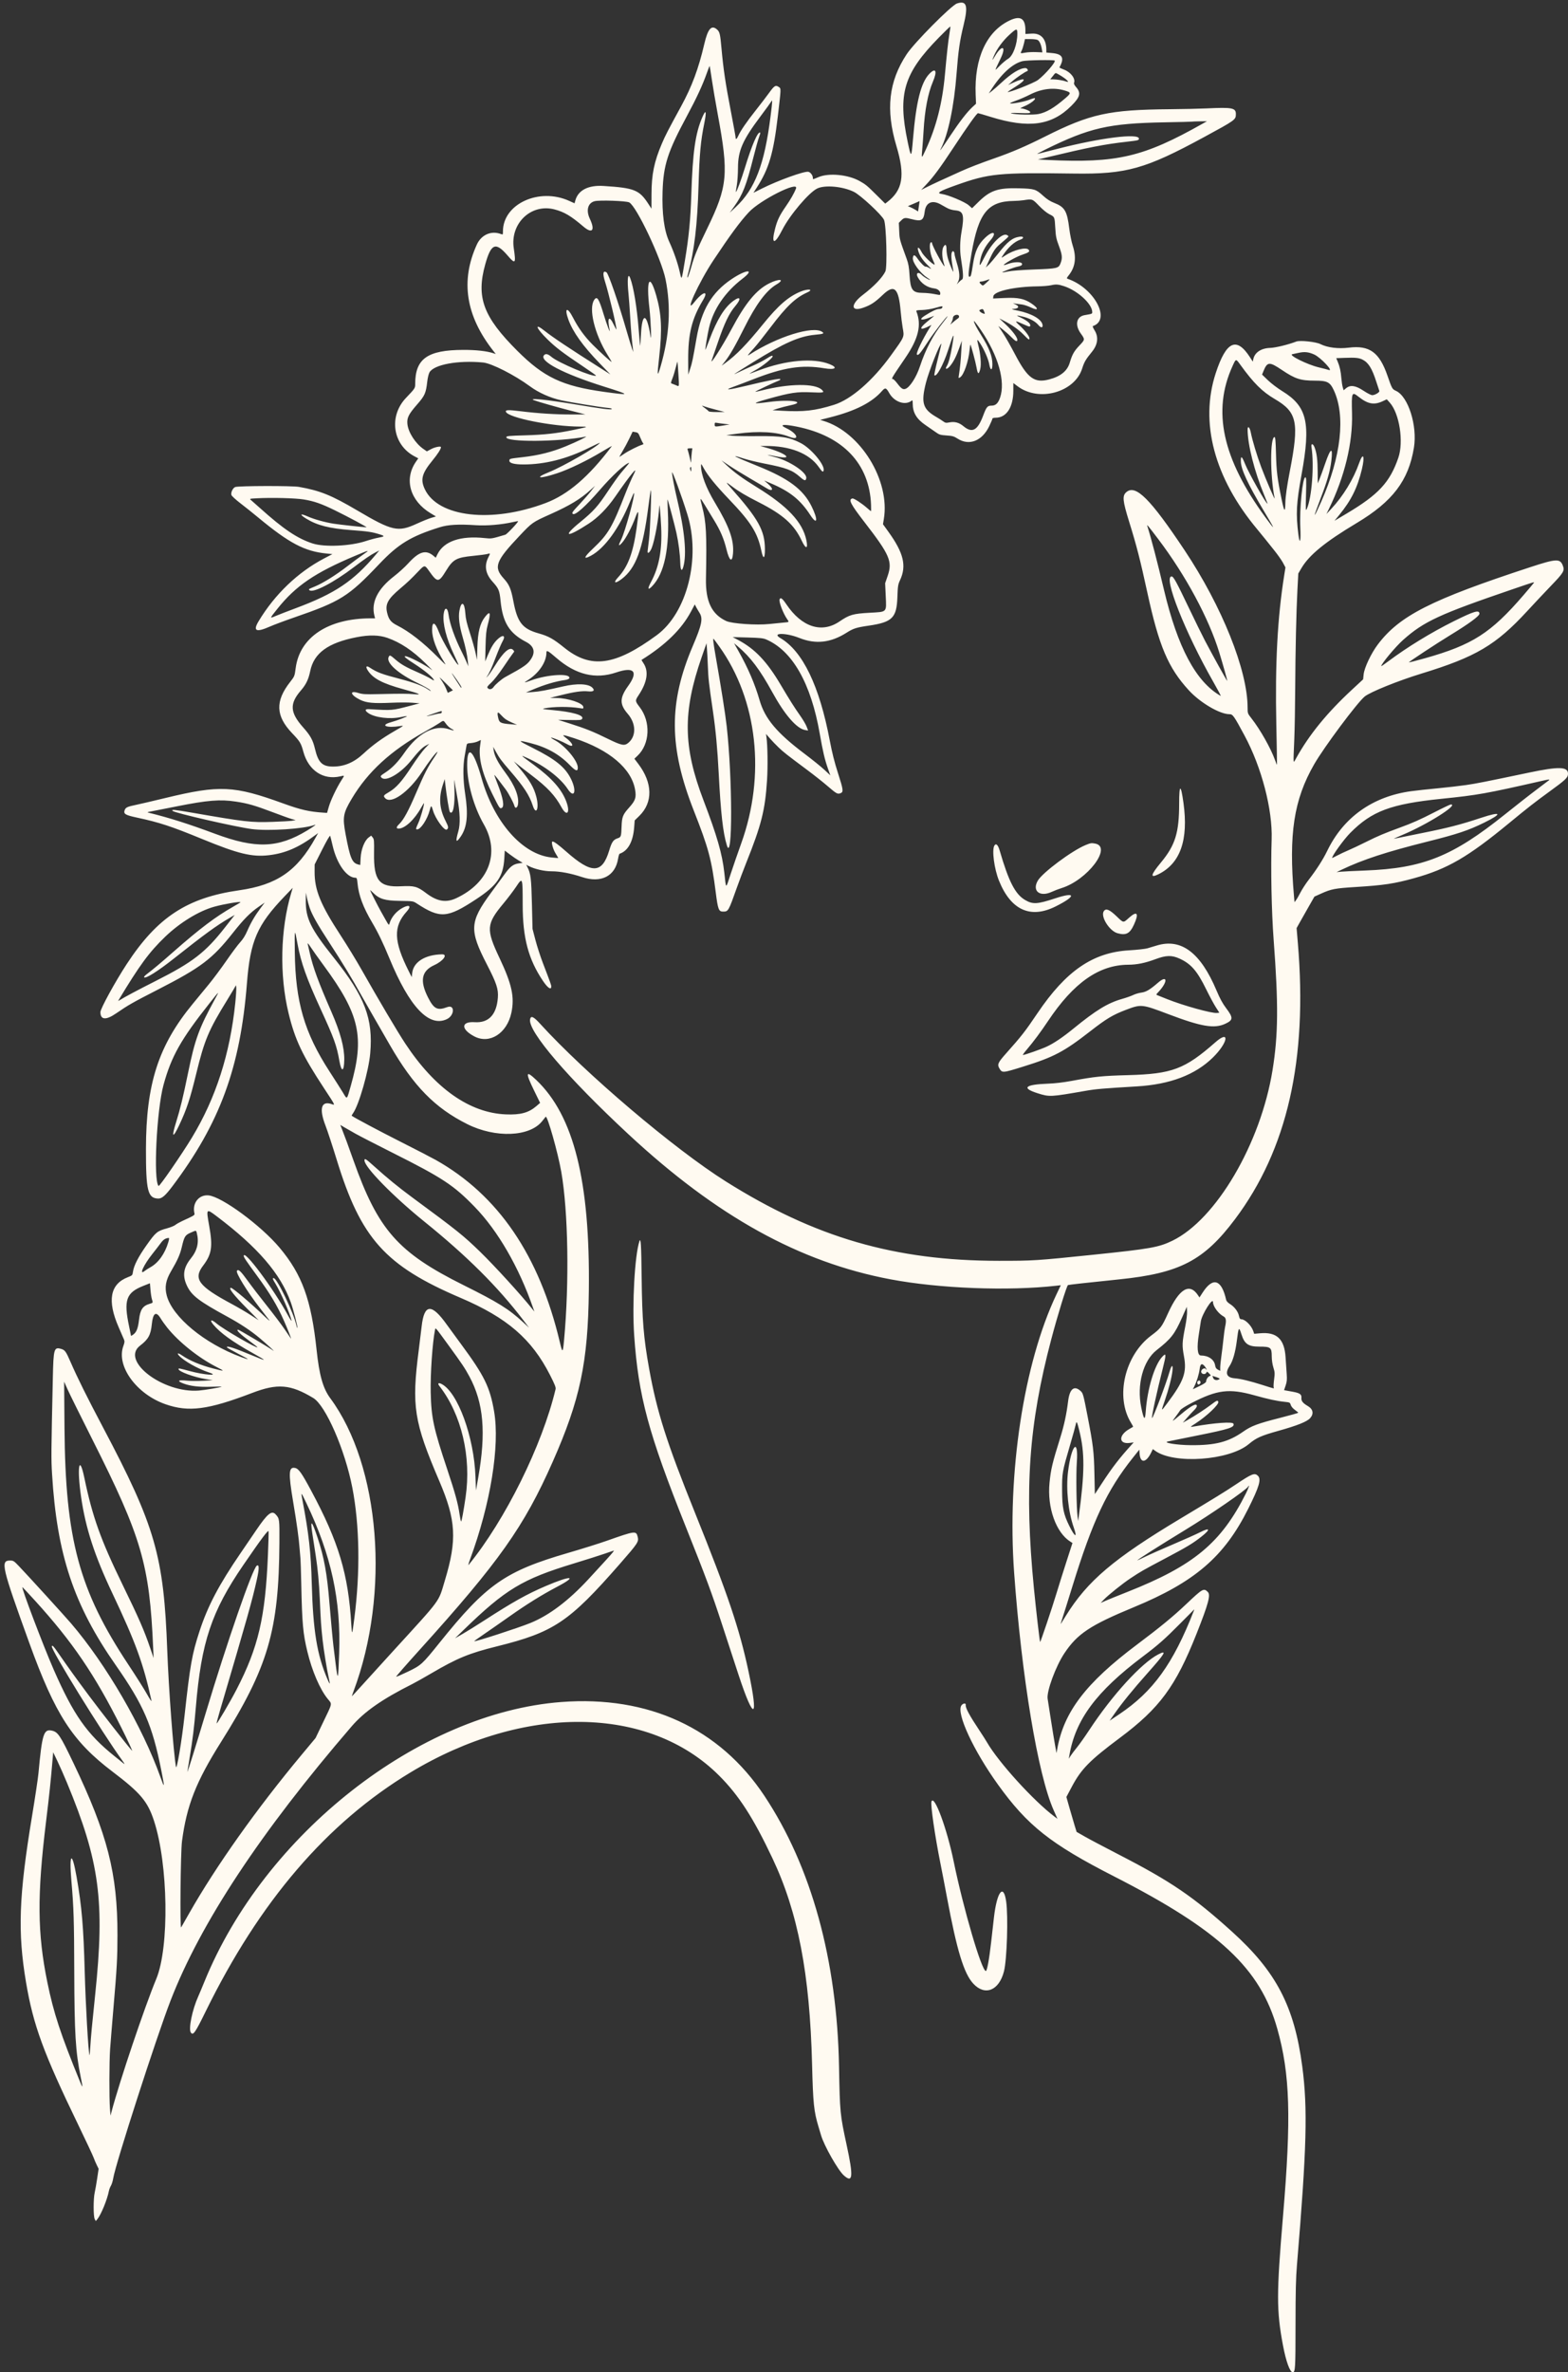 <?xml version="1.0" encoding="UTF-8" standalone="no"?><svg xmlns="http://www.w3.org/2000/svg" xmlns:xlink="http://www.w3.org/1999/xlink" fill="#fffaf1" height="392.6" preserveAspectRatio="xMidYMid meet" version="1" viewBox="66.7 5.4 259.7 392.6" width="259.7" zoomAndPan="magnify"><rect x="66.7" y="5.4" width="259.7" height="392.6" fill="#333333" stroke="none"/><g id="change1_1"><path d="M225.200 5.975 C 224.260 6.285,218.125 12.469,216.870 14.372 C 213.876 18.912,213.364 23.539,215.183 29.617 C 216.635 34.469,216.229 36.873,213.621 38.860 L 213.310 39.097 211.888 37.686 C 210.281 36.091,210.089 35.932,209.067 35.359 C 207.160 34.291,203.991 33.986,202.277 34.707 C 201.269 35.131,201.333 35.120,201.333 34.860 C 201.333 34.430,200.942 33.899,200.573 33.829 C 199.900 33.700,195.577 35.260,192.912 36.593 L 191.491 37.304 192.062 36.418 C 194.048 33.338,194.809 30.755,195.524 24.671 C 196.076 19.964,196.072 20.066,195.716 19.816 C 195.166 19.431,194.965 19.547,194.097 20.749 C 193.640 21.381,192.641 22.686,191.877 23.649 C 190.376 25.541,189.349 27.039,188.981 27.874 C 188.732 28.438,188.533 28.559,188.533 28.146 C 188.533 28.006,188.177 26.041,187.741 23.779 C 186.846 19.131,186.508 16.856,186.197 13.407 C 185.977 10.958,185.900 10.650,185.414 10.243 C 184.517 9.494,183.931 10.186,183.350 12.680 C 182.405 16.744,181.296 19.719,179.508 22.992 C 177.321 26.995,176.908 27.795,176.332 29.143 C 175.043 32.162,174.614 34.246,174.606 37.536 L 174.600 39.938 174.103 39.170 C 172.590 36.828,171.779 36.501,166.667 36.176 C 164.133 36.015,162.460 36.873,161.990 38.574 L 161.860 39.047 160.976 38.646 C 155.996 36.388,150.000 39.142,150.000 43.688 C 150.000 44.247,149.992 44.257,149.658 44.130 C 148.071 43.527,146.420 44.247,145.680 45.867 C 142.935 51.879,143.836 57.665,148.425 63.496 L 148.816 63.992 148.441 63.867 C 147.322 63.496,145.560 63.300,143.400 63.307 C 137.499 63.327,135.467 64.769,135.467 68.935 C 135.467 69.645,135.456 69.662,133.940 71.254 C 131.042 74.297,131.733 79.016,135.356 80.927 L 135.976 81.253 135.583 81.825 C 133.580 84.736,134.611 88.301,138.052 90.362 L 138.906 90.873 138.129 91.102 C 137.702 91.228,136.614 91.670,135.710 92.084 C 132.613 93.504,131.665 93.292,125.883 89.885 C 121.588 87.354,119.706 86.594,116.200 85.977 C 115.071 85.778,106.196 85.799,105.663 86.001 C 105.268 86.152,104.911 86.885,105.023 87.315 C 105.065 87.476,105.727 88.086,106.516 88.691 C 107.296 89.289,108.593 90.325,109.400 90.994 C 114.597 95.303,117.145 96.649,120.784 97.008 L 121.755 97.103 120.386 97.820 C 116.034 100.099,112.217 103.753,109.533 108.209 C 108.550 109.842,109.109 110.108,111.400 109.096 C 112.060 108.804,113.860 108.132,115.400 107.600 C 123.120 104.938,124.415 104.126,129.501 98.762 C 132.673 95.416,134.755 94.150,139.534 92.659 C 140.915 92.228,142.644 92.131,145.533 92.322 C 147.324 92.440,149.762 92.233,151.666 91.802 C 152.105 91.702,152.482 91.637,152.502 91.658 C 152.606 91.762,150.674 93.812,150.394 93.895 C 148.106 94.574,148.117 94.572,147.011 94.454 C 142.964 94.022,140.200 94.973,139.134 97.164 L 138.871 97.705 138.506 97.397 C 137.231 96.325,136.101 96.663,134.291 98.657 C 133.765 99.238,132.719 100.188,131.966 100.769 C 129.251 102.865,128.145 105.084,128.711 107.300 L 128.821 107.733 128.111 107.734 C 121.055 107.740,116.348 110.853,115.673 115.959 C 115.495 117.306,115.487 117.327,114.751 118.267 C 112.262 121.448,112.354 123.879,115.073 126.733 C 116.398 128.124,116.552 128.377,116.946 129.821 C 117.791 132.915,120.235 134.539,123.063 133.886 C 123.811 133.713,123.799 133.671,123.247 134.535 C 122.448 135.787,121.479 137.819,121.166 138.899 L 120.867 139.933 120.333 139.899 C 117.915 139.743,116.516 139.425,113.600 138.367 C 105.445 135.408,103.077 135.298,94.133 137.458 C 92.043 137.963,89.853 138.475,89.267 138.595 C 87.782 138.901,87.506 139.029,87.347 139.484 C 87.129 140.109,87.446 140.298,89.408 140.718 C 93.113 141.511,95.051 142.148,100.182 144.256 C 106.147 146.708,108.432 147.262,111.245 146.935 C 113.950 146.620,116.216 145.640,118.929 143.612 L 119.391 143.267 118.947 144.067 C 115.906 149.547,112.559 151.848,106.333 152.737 C 97.689 153.972,92.774 157.191,87.694 164.945 C 85.790 167.851,83.333 172.333,83.333 172.901 C 83.333 174.202,84.241 174.276,85.933 173.113 C 87.942 171.733,88.662 171.322,92.800 169.203 C 99.993 165.520,101.844 164.124,105.266 159.800 C 107.066 157.525,108.139 156.439,109.553 155.462 L 110.539 154.780 109.857 155.690 C 108.931 156.926,108.235 158.119,107.651 159.469 C 107.322 160.231,106.940 160.841,106.481 161.339 C 106.107 161.745,105.088 163.109,104.217 164.369 C 103.347 165.629,102.030 167.396,101.290 168.296 C 100.550 169.197,99.352 170.653,98.627 171.533 C 92.933 178.440,90.888 184.772,90.874 195.533 C 90.866 202.456,91.168 203.695,92.881 203.760 C 93.508 203.783,94.070 203.300,95.272 201.703 C 103.122 191.277,106.501 182.076,107.597 168.142 C 108.150 161.104,109.283 158.491,113.842 153.733 L 115.184 152.333 114.925 153.200 C 113.134 159.203,112.967 166.799,114.488 173.067 C 115.562 177.490,116.765 180.030,120.396 185.543 C 122.208 188.293,122.235 188.347,121.718 188.157 C 119.919 187.493,119.501 188.817,120.607 191.678 C 120.937 192.530,121.771 195.066,122.461 197.314 C 126.476 210.385,130.492 214.862,143.000 220.201 C 150.689 223.484,154.766 227.001,157.800 232.972 C 158.593 234.530,158.785 235.019,158.717 235.305 C 156.505 244.602,150.383 256.960,144.303 264.400 C 144.213 264.510,144.327 264.090,144.557 263.467 C 147.950 254.271,149.509 244.683,148.537 239.000 C 147.847 234.961,146.922 233.077,143.075 227.867 C 142.074 226.510,141.020 225.070,140.734 224.667 C 138.181 221.067,136.957 221.146,136.533 224.935 C 136.448 225.704,136.234 227.443,136.059 228.800 C 134.850 238.150,135.246 240.674,139.469 250.533 C 142.232 256.985,142.415 260.236,140.391 266.932 C 139.253 270.697,139.995 269.687,131.672 278.802 C 129.762 280.894,127.484 283.399,126.608 284.369 C 125.732 285.339,125.000 286.133,124.981 286.133 C 124.961 286.133,125.086 285.758,125.258 285.300 C 131.347 269.052,129.670 247.984,121.398 236.800 C 120.193 235.172,119.579 233.000,119.135 228.800 C 118.260 220.535,116.741 216.342,113.011 211.897 C 109.920 208.213,103.441 203.445,101.239 203.234 C 99.694 203.085,98.569 204.432,98.875 206.064 C 98.966 206.547,99.140 206.425,96.800 207.516 C 96.397 207.704,95.917 207.980,95.733 208.130 C 95.550 208.280,94.948 208.525,94.396 208.675 C 92.736 209.126,92.504 209.316,90.981 211.467 C 89.589 213.433,88.860 214.862,88.717 215.902 C 88.640 216.461,88.614 216.489,87.873 216.776 C 84.928 217.918,84.426 220.652,86.353 225.055 C 86.757 225.978,87.155 226.897,87.238 227.096 C 87.360 227.390,87.340 227.592,87.130 228.163 C 85.916 231.462,89.286 236.115,94.108 237.800 C 97.951 239.143,101.143 238.727,108.467 235.929 C 112.679 234.320,114.805 234.496,118.582 236.767 C 120.640 238.006,123.838 245.334,125.053 251.600 C 126.258 257.816,126.378 265.564,125.388 273.215 C 125.018 276.068,124.993 276.121,124.884 274.267 C 124.392 265.913,122.796 260.593,118.227 252.084 C 116.673 249.188,116.169 248.475,115.588 248.348 C 114.504 248.110,114.441 249.137,115.249 253.933 C 115.878 257.668,116.195 259.973,116.332 261.800 C 116.376 262.387,116.437 263.107,116.466 263.400 C 116.495 263.693,116.553 265.523,116.595 267.467 C 116.737 274.158,116.880 275.741,117.617 278.778 C 118.384 281.943,119.678 284.949,120.951 286.530 C 121.742 287.511,121.829 287.081,120.127 290.622 L 118.964 293.045 116.703 295.756 C 109.228 304.718,102.498 314.198,98.023 322.067 C 97.356 323.240,96.763 324.280,96.705 324.377 C 96.482 324.752,96.607 311.913,96.843 310.118 C 97.625 304.192,99.162 300.284,103.287 293.733 C 111.110 281.311,112.890 275.252,112.977 260.733 C 113.001 256.789,112.993 256.729,112.360 256.033 C 111.709 255.319,111.005 255.887,109.143 258.630 C 108.357 259.787,107.201 261.483,106.573 262.400 C 102.959 267.676,101.120 271.166,99.755 275.333 C 98.500 279.166,98.186 280.933,97.266 289.333 C 96.808 293.519,95.967 298.521,95.843 297.800 C 95.420 295.342,94.630 284.791,94.401 278.533 C 93.829 262.883,92.419 257.996,83.746 241.600 C 81.123 236.642,79.502 233.380,78.384 230.806 C 77.629 229.071,77.457 228.829,76.849 228.649 C 75.642 228.291,75.557 228.580,75.451 233.400 C 75.175 245.919,75.168 246.795,75.321 249.333 C 76.125 262.672,78.915 271.038,85.882 281.000 C 90.464 287.552,91.933 290.938,93.403 298.339 C 93.996 301.325,93.979 301.489,93.282 299.533 C 90.315 291.220,84.286 280.853,78.470 274.067 C 77.382 272.798,71.352 266.184,69.840 264.601 C 68.994 263.717,68.915 263.667,68.351 263.667 C 66.748 263.667,66.995 264.720,71.562 277.333 C 75.838 289.146,78.711 293.586,85.316 298.591 C 89.963 302.112,91.149 303.516,92.206 306.742 C 94.567 313.951,94.766 327.646,92.584 332.903 C 90.629 337.616,86.525 349.787,85.175 354.875 L 85.001 355.533 84.914 354.400 C 84.775 352.603,84.790 346.652,84.937 344.533 C 85.011 343.470,85.250 340.530,85.467 338.000 C 86.070 330.981,86.149 329.560,86.155 325.667 C 86.170 315.462,84.512 308.980,78.874 297.200 C 76.654 292.560,76.293 292.023,75.256 291.808 C 73.935 291.533,73.668 292.397,73.068 298.887 C 72.993 299.706,72.516 302.886,72.008 305.954 C 69.820 319.189,69.604 325.141,71.010 333.467 C 72.208 340.565,73.897 345.168,79.694 357.133 C 80.937 359.700,82.064 362.100,82.197 362.467 C 82.330 362.833,82.573 363.403,82.737 363.733 L 83.034 364.333 82.795 365.933 C 82.664 366.813,82.479 367.863,82.385 368.267 C 82.150 369.275,82.152 372.233,82.389 372.659 L 82.570 372.984 82.833 372.659 C 83.449 371.899,84.465 369.415,84.738 368.000 C 84.788 367.743,84.939 367.352,85.073 367.130 C 85.208 366.908,85.376 366.367,85.447 365.927 C 85.833 363.529,92.583 342.617,94.935 336.533 C 99.898 323.695,109.862 308.612,124.933 291.120 C 127.050 288.664,129.988 286.614,135.000 284.097 C 135.513 283.840,136.923 283.048,138.133 282.338 C 142.434 279.816,144.379 279.017,149.004 277.869 C 158.433 275.529,160.947 273.844,169.369 264.217 C 172.365 260.792,172.519 260.558,172.319 259.750 C 172.062 258.713,171.930 258.729,167.202 260.395 C 165.920 260.847,163.040 261.749,160.801 262.400 C 150.363 265.435,147.279 267.587,139.501 277.267 C 136.623 280.849,136.456 281.001,134.224 282.073 C 133.210 282.560,132.350 282.928,132.313 282.890 C 132.275 282.853,133.999 280.882,136.143 278.511 C 149.367 263.888,153.488 258.072,158.240 247.326 C 162.784 237.049,164.085 230.890,164.228 218.975 C 164.445 200.879,161.736 190.043,155.519 184.137 C 153.772 182.477,153.687 182.869,155.148 185.863 L 156.155 187.927 155.577 188.428 C 154.275 189.559,152.918 189.931,150.467 189.828 C 144.460 189.578,138.707 185.518,133.799 178.067 C 132.503 176.100,129.402 170.861,126.536 165.800 C 125.706 164.333,124.183 161.843,123.153 160.267 C 119.772 155.096,118.789 152.691,118.807 149.639 L 118.814 148.467 120.062 146.000 C 120.810 144.520,121.339 143.613,121.384 143.733 C 121.426 143.843,121.613 144.593,121.801 145.400 C 122.491 148.370,124.133 150.667,125.566 150.667 C 125.793 150.667,125.840 150.788,125.913 151.572 C 126.098 153.565,126.840 155.550,128.354 158.107 C 129.309 159.719,130.155 161.474,131.196 164.000 C 134.508 172.039,137.753 175.472,140.712 174.068 C 142.003 173.455,142.063 171.596,140.776 172.077 C 139.142 172.687,138.562 172.393,137.584 170.460 C 136.195 167.713,136.510 166.090,138.621 165.128 C 140.122 164.444,140.926 163.320,139.900 163.341 C 137.112 163.396,135.189 164.596,134.973 166.416 L 134.891 167.108 134.426 166.188 C 131.895 161.179,131.807 158.750,134.069 156.247 C 134.859 155.372,134.549 155.048,133.455 155.606 C 132.379 156.155,131.488 157.208,131.204 158.265 C 131.123 158.568,131.070 158.516,130.592 157.665 C 130.304 157.153,129.933 156.493,129.766 156.200 C 129.331 155.432,128.000 152.818,128.000 152.731 C 128.000 152.691,128.220 152.877,128.488 153.146 C 129.527 154.185,130.441 154.463,132.925 154.496 C 135.109 154.526,135.120 154.528,135.725 154.923 C 139.612 157.456,140.774 157.372,145.579 154.209 C 149.040 151.930,150.051 150.462,150.228 147.453 L 150.303 146.172 151.150 146.813 C 151.616 147.165,152.282 147.621,152.631 147.825 L 153.265 148.197 152.633 148.287 C 151.709 148.420,151.203 148.799,150.321 150.019 C 149.888 150.618,148.843 152.045,148.000 153.190 C 144.483 157.963,144.406 159.331,147.335 165.000 C 148.943 168.113,149.268 169.098,149.157 170.531 C 148.941 173.338,147.627 174.720,145.318 174.571 C 143.042 174.423,143.005 175.734,145.252 176.919 C 147.794 178.260,150.677 176.421,151.399 173.000 C 151.946 170.405,151.485 168.288,149.424 163.933 C 147.181 159.194,147.244 158.327,150.072 154.933 C 150.775 154.090,151.720 152.847,152.173 152.172 C 153.268 150.534,153.266 150.528,153.270 155.133 C 153.274 160.637,154.216 164.168,156.638 167.757 C 157.414 168.907,158.000 169.301,158.000 168.673 C 158.000 168.407,157.930 168.212,156.614 164.776 C 156.201 163.699,155.647 161.989,155.382 160.976 L 154.900 159.133 154.800 155.000 C 154.699 150.772,154.601 149.966,154.060 148.920 L 153.852 148.519 154.226 148.711 C 155.253 149.238,156.817 149.600,158.070 149.600 C 159.464 149.600,161.236 149.936,163.086 150.550 C 166.251 151.602,168.598 150.416,169.068 147.527 C 169.139 147.091,169.254 146.715,169.325 146.692 C 170.702 146.233,171.549 144.705,171.731 142.354 L 171.822 141.175 172.588 140.426 C 174.864 138.204,174.802 134.974,172.423 131.830 L 171.770 130.967 172.281 130.485 C 174.343 128.544,174.511 124.860,172.648 122.430 C 171.873 121.419,171.868 121.359,172.475 120.446 C 173.914 118.278,174.178 116.489,173.260 115.136 C 173.073 114.861,172.938 114.624,172.960 114.611 C 176.941 112.131,179.589 109.539,181.163 106.580 L 181.774 105.431 181.969 105.816 C 182.076 106.027,182.343 106.486,182.563 106.835 C 183.155 107.774,182.947 108.787,181.443 112.311 C 177.434 121.700,177.476 129.052,181.600 139.533 C 184.049 145.757,184.554 147.635,185.246 153.095 C 185.602 155.902,185.739 156.267,186.440 156.267 C 187.333 156.267,187.341 156.253,188.757 152.267 C 189.161 151.130,189.852 149.300,190.292 148.200 C 192.805 141.931,193.423 139.482,193.740 134.533 C 193.885 132.265,193.839 128.790,193.645 127.400 L 193.570 126.867 194.209 127.600 C 194.560 128.003,195.212 128.681,195.657 129.105 C 196.493 129.901,196.901 130.222,200.400 132.831 C 201.537 133.679,203.037 134.864,203.733 135.466 C 205.234 136.762,205.415 136.864,205.904 136.678 C 206.430 136.478,206.386 136.127,205.471 133.290 C 204.913 131.559,204.514 129.972,204.136 127.978 C 202.419 118.908,199.650 113.168,195.948 111.001 C 194.417 110.105,196.855 110.088,199.088 110.980 C 201.791 112.058,204.267 111.785,206.907 110.118 C 208.049 109.397,208.515 109.248,210.596 108.943 C 214.475 108.375,215.206 107.653,215.329 104.267 C 215.397 102.376,215.435 102.133,215.771 101.412 C 216.874 99.045,216.366 96.915,213.870 93.447 L 212.944 92.160 213.085 91.313 C 214.155 84.910,209.214 76.893,203.061 75.049 L 202.537 74.892 204.235 74.460 C 208.387 73.402,211.109 72.016,212.783 70.107 C 213.312 69.503,213.472 69.551,213.989 70.468 C 214.824 71.947,216.658 72.558,217.700 71.704 C 217.829 71.598,217.867 71.702,217.867 72.162 C 217.867 73.689,218.499 74.750,220.022 75.777 C 220.633 76.189,221.402 76.721,221.731 76.959 C 222.261 77.342,222.460 77.400,223.465 77.468 C 224.455 77.536,224.690 77.603,225.305 77.996 C 227.227 79.223,229.352 78.389,230.537 75.941 C 230.828 75.339,231.067 74.777,231.067 74.690 C 231.067 74.596,231.281 74.533,231.604 74.533 C 233.397 74.533,234.533 72.793,234.533 70.048 L 234.533 68.791 235.238 69.323 C 238.745 71.971,244.668 70.356,245.928 66.408 C 246.287 65.284,246.505 64.911,247.562 63.612 C 248.528 62.425,248.679 61.158,247.985 60.064 C 247.752 59.697,247.632 59.389,247.712 59.363 C 250.764 58.345,247.962 53.078,243.556 51.551 C 243.333 51.474,243.349 51.419,243.725 50.944 C 244.804 49.582,245.010 48.005,244.368 46.043 C 244.171 45.443,243.916 44.183,243.800 43.243 C 243.443 40.328,243.057 39.667,241.315 38.983 C 240.642 38.719,240.112 38.382,239.497 37.824 C 238.258 36.701,238.048 36.635,235.466 36.563 C 232.010 36.466,230.696 36.908,228.756 38.820 L 227.700 39.860 227.135 39.363 C 226.508 38.812,223.741 37.651,222.724 37.511 C 221.710 37.372,222.215 37.056,225.067 36.042 C 230.523 34.101,232.057 33.951,244.600 34.125 C 253.262 34.246,256.403 33.365,266.133 28.084 C 271.300 25.279,271.379 25.223,271.391 24.310 C 271.406 23.251,270.829 23.136,266.533 23.342 C 265.397 23.397,262.667 23.456,260.467 23.475 C 250.365 23.560,247.275 24.237,239.761 28.013 C 236.572 29.616,234.353 30.569,231.400 31.603 C 228.983 32.449,227.235 33.125,225.867 33.742 C 222.684 35.176,221.214 35.856,220.267 36.331 L 219.267 36.833 220.008 36.050 C 221.299 34.685,222.380 33.226,224.636 29.800 C 226.994 26.221,228.485 24.133,228.684 24.133 C 228.752 24.133,229.674 24.402,230.733 24.731 C 237.072 26.699,240.876 26.182,244.151 22.907 C 245.613 21.444,245.776 20.780,244.913 19.797 C 244.652 19.500,244.536 19.253,244.589 19.113 C 244.860 18.408,244.026 17.321,242.901 16.911 C 242.474 16.755,242.144 16.591,242.169 16.547 C 243.033 15.001,242.699 14.346,240.962 14.184 L 240.000 14.095 240.000 13.690 C 240.000 11.852,239.130 10.872,237.577 10.962 L 236.533 11.023 236.533 10.427 C 236.533 8.461,235.727 7.941,233.961 8.768 C 230.103 10.573,228.045 15.046,228.294 21.084 L 228.355 22.570 227.761 23.116 C 226.861 23.947,225.605 25.572,224.041 27.933 C 222.669 30.005,222.209 30.642,222.517 30.041 C 223.736 27.671,224.718 22.993,225.131 17.600 C 225.422 13.791,225.661 12.140,226.284 9.600 C 227.086 6.335,226.819 5.441,225.200 5.975 M223.945 11.018 C 223.752 12.144,223.516 14.287,223.198 17.800 C 222.775 22.471,221.759 26.436,220.030 30.169 C 219.304 31.736,219.304 31.736,219.458 29.990 C 219.526 29.226,219.619 27.910,219.666 27.067 C 219.855 23.664,220.387 20.860,221.209 18.933 C 221.976 17.136,221.687 16.511,220.609 17.636 C 219.234 19.071,218.435 22.252,217.922 28.333 C 217.646 31.616,217.613 31.634,217.025 28.834 C 215.365 20.929,216.378 17.552,222.183 11.634 C 223.208 10.589,224.069 9.758,224.096 9.785 C 224.124 9.813,224.056 10.368,223.945 11.018 M235.198 10.967 C 235.193 12.712,234.481 14.649,233.669 15.125 C 233.355 15.309,232.729 15.832,232.278 16.287 C 231.352 17.222,231.329 17.384,232.453 15.025 C 233.427 12.980,232.634 12.747,231.463 14.733 C 230.997 15.523,230.961 15.476,231.350 14.584 C 231.846 13.447,232.783 12.171,233.832 11.204 C 235.073 10.061,235.201 10.039,235.198 10.967 M238.553 12.011 C 238.861 12.175,239.130 12.757,239.258 13.533 L 239.346 14.067 238.292 14.024 C 237.713 14.000,236.915 14.040,236.519 14.112 C 235.665 14.268,235.659 14.264,235.909 13.779 C 236.017 13.571,236.185 13.055,236.283 12.633 L 236.461 11.867 237.372 11.867 C 237.874 11.867,238.405 11.931,238.553 12.011 M241.384 15.428 C 241.602 15.647,239.836 17.698,238.629 18.628 C 237.973 19.134,233.600 20.852,233.600 20.604 C 233.600 20.581,234.200 20.186,234.933 19.727 C 236.874 18.512,236.628 18.109,234.533 19.071 L 233.667 19.469 234.381 18.835 C 235.017 18.269,236.452 17.294,236.837 17.165 C 237.076 17.086,236.829 16.667,236.543 16.667 C 235.627 16.667,234.250 17.503,232.537 19.100 C 232.006 19.595,231.323 20.195,231.019 20.433 L 230.467 20.867 230.719 20.467 C 232.467 17.692,234.360 15.936,236.051 15.519 C 236.723 15.354,241.232 15.277,241.384 15.428 M184.593 18.548 C 184.769 19.750,185.213 22.353,185.580 24.333 C 187.413 34.212,187.227 36.220,183.836 43.200 C 182.172 46.625,181.713 47.729,181.212 49.513 C 180.846 50.817,180.546 51.596,180.538 51.267 C 180.536 51.193,180.593 50.923,180.664 50.667 C 181.696 46.941,182.201 42.671,182.401 35.983 C 182.553 30.869,182.752 28.721,183.338 25.846 C 183.756 23.793,183.634 23.387,183.022 24.798 C 181.871 27.453,181.425 30.570,181.201 37.533 C 181.063 41.816,180.793 44.601,180.136 48.533 C 179.559 51.991,179.617 51.871,179.264 50.333 C 178.925 48.854,178.284 47.021,177.540 45.400 C 176.697 43.565,176.324 40.745,176.439 37.095 C 176.578 32.701,177.277 30.537,180.473 24.600 C 182.112 21.554,183.078 19.466,183.812 17.376 C 184.023 16.776,184.213 16.302,184.234 16.323 C 184.256 16.344,184.417 17.345,184.593 18.548 M242.092 17.753 C 243.301 18.435,244.080 19.199,243.233 18.872 C 242.829 18.716,241.718 18.533,241.171 18.533 L 240.644 18.533 241.067 18.000 C 241.564 17.372,241.461 17.397,242.092 17.753 M243.073 20.388 C 244.134 20.709,244.136 20.804,243.096 21.699 C 241.282 23.260,239.986 24.018,238.694 24.272 C 237.795 24.449,234.909 24.380,234.200 24.165 C 233.935 24.085,234.394 24.065,235.567 24.106 C 237.120 24.161,237.333 24.143,237.333 23.956 C 237.333 23.755,236.275 23.338,235.742 23.330 C 235.627 23.328,235.870 23.189,236.281 23.019 C 237.340 22.584,238.302 21.858,238.095 21.651 C 238.053 21.609,237.639 21.725,237.176 21.910 C 236.366 22.232,234.320 22.618,233.994 22.509 C 233.907 22.480,234.335 22.283,234.943 22.071 C 235.552 21.859,236.615 21.399,237.305 21.047 C 239.239 20.062,241.241 19.834,243.073 20.388 M194.321 24.669 C 193.317 32.621,191.754 36.684,188.549 39.679 L 187.564 40.599 188.324 39.540 C 189.717 37.599,190.322 36.049,191.476 31.467 C 191.854 29.963,192.279 28.441,192.420 28.083 C 192.561 27.725,192.648 27.404,192.614 27.369 C 192.261 27.016,191.238 29.358,190.061 33.215 C 189.479 35.121,188.681 37.259,188.587 37.164 C 188.564 37.142,188.631 36.646,188.735 36.062 C 188.839 35.478,188.926 34.174,188.929 33.165 C 188.936 30.337,189.690 28.611,192.630 24.690 C 193.538 23.480,194.342 22.374,194.418 22.233 C 194.664 21.773,194.653 22.037,194.321 24.669 M265.867 25.877 C 256.076 31.399,251.702 32.421,240.200 31.876 L 238.600 31.800 240.200 31.418 C 247.145 29.761,249.562 29.288,253.255 28.867 C 255.228 28.642,255.333 28.615,255.333 28.343 C 255.333 27.413,248.976 28.203,241.955 30.005 C 240.256 30.441,238.717 30.833,238.533 30.877 C 238.350 30.921,238.890 30.616,239.733 30.200 C 247.141 26.541,250.318 25.813,259.600 25.645 C 262.057 25.601,264.084 25.550,264.105 25.533 C 264.126 25.516,264.696 25.493,265.371 25.482 L 266.600 25.463 265.867 25.877 M198.537 36.592 C 198.245 37.358,197.643 38.416,196.841 39.570 C 195.821 41.038,195.426 41.862,195.067 43.267 C 194.394 45.897,194.978 45.966,196.278 43.412 C 197.517 40.978,200.692 37.236,202.067 36.589 C 203.364 35.978,206.296 36.251,208.129 37.153 C 209.227 37.694,212.714 40.930,213.111 41.777 C 213.492 42.590,213.679 49.619,213.338 50.323 C 212.841 51.350,211.429 52.820,209.622 54.192 C 207.555 55.761,207.576 57.059,209.657 56.332 C 210.943 55.883,211.590 55.456,212.943 54.169 C 214.812 52.391,215.536 53.066,215.869 56.896 C 215.946 57.787,216.096 59.010,216.202 59.612 C 216.485 61.218,216.569 61.017,214.285 64.186 C 211.244 68.404,207.655 71.520,204.828 72.397 C 201.666 73.379,199.811 73.589,196.159 73.379 L 194.652 73.292 195.568 73.001 C 196.071 72.842,197.006 72.601,197.646 72.467 C 200.386 71.892,197.561 71.459,194.093 71.923 C 191.184 72.312,191.150 72.184,193.955 71.402 C 197.628 70.378,198.697 70.217,201.100 70.329 C 203.152 70.424,203.321 70.380,202.796 69.892 C 201.645 68.819,197.375 68.871,192.885 70.013 C 192.308 70.160,191.815 70.259,191.789 70.234 C 191.742 70.187,194.947 68.669,195.655 68.403 C 195.889 68.315,195.995 68.208,195.922 68.135 C 195.794 68.008,193.702 68.421,190.267 69.252 C 187.355 69.956,186.470 70.030,188.133 69.429 C 188.830 69.178,190.330 68.609,191.467 68.165 C 196.497 66.200,199.519 65.733,203.222 66.350 C 205.040 66.653,205.557 66.254,204.104 65.669 C 201.424 64.588,196.843 64.994,192.342 66.710 C 191.494 67.034,190.800 67.282,190.800 67.262 C 190.800 67.241,191.321 66.934,191.958 66.579 C 193.035 65.978,194.667 64.657,194.667 64.386 C 194.667 64.168,194.416 64.262,193.610 64.783 C 193.171 65.067,192.224 65.556,191.506 65.869 C 190.788 66.182,189.720 66.670,189.133 66.953 C 187.841 67.577,187.765 67.630,191.467 65.327 C 196.544 62.168,199.061 61.053,201.671 60.806 C 203.073 60.674,203.257 60.603,202.894 60.337 C 201.416 59.256,195.423 61.116,190.867 64.069 C 190.358 64.399,190.492 64.203,191.597 62.997 C 192.002 62.556,193.246 60.990,194.361 59.519 C 196.954 56.097,198.448 54.678,200.370 53.813 C 201.559 53.278,200.565 53.135,199.293 53.658 C 197.282 54.485,195.593 55.951,193.079 59.053 C 190.381 62.382,188.617 64.195,186.829 65.480 L 186.222 65.915 186.785 65.203 C 187.588 64.188,188.497 62.604,189.956 59.681 C 191.914 55.758,193.610 53.476,195.318 52.467 C 196.778 51.603,195.782 51.458,194.115 52.291 C 191.958 53.369,190.170 55.535,187.861 59.867 C 186.366 62.671,184.196 66.077,184.591 65.000 C 184.644 64.853,185.103 63.519,185.609 62.034 C 186.691 58.864,187.460 57.259,188.468 56.071 C 189.513 54.839,189.353 54.330,188.187 55.178 C 186.697 56.261,185.470 58.245,184.193 61.632 C 183.841 62.566,183.540 63.316,183.525 63.299 C 183.463 63.229,183.889 60.669,184.136 59.626 C 184.864 56.556,186.797 53.727,189.675 51.523 C 191.836 49.867,190.321 49.941,187.843 51.612 C 184.592 53.805,182.881 56.686,182.070 61.333 C 181.443 64.920,181.334 65.444,181.013 66.423 L 180.693 67.400 180.682 65.000 C 180.663 60.631,181.275 58.163,183.148 55.049 C 184.144 53.394,183.078 53.648,181.717 55.390 C 179.867 57.759,182.418 52.151,184.866 48.467 C 187.627 44.313,189.265 42.090,190.724 40.522 C 192.600 38.505,199.041 35.265,198.537 36.592 M238.786 39.452 C 239.395 40.085,240.076 40.642,240.491 40.850 C 241.388 41.298,241.373 41.264,241.482 43.139 C 241.564 44.536,241.641 44.921,242.073 46.073 C 242.641 47.590,242.689 48.086,242.357 48.958 C 242.030 49.814,241.847 49.857,237.933 50.002 C 235.917 50.077,234.235 50.205,233.676 50.327 C 233.168 50.439,232.729 50.506,232.700 50.478 C 232.624 50.402,234.656 49.638,235.209 49.535 C 235.846 49.416,236.055 49.270,235.957 49.013 C 235.839 48.705,234.580 48.733,233.709 49.064 C 233.328 49.208,232.991 49.302,232.959 49.271 C 232.820 49.132,234.968 47.910,235.903 47.596 C 237.126 47.185,237.320 47.039,237.058 46.723 C 236.663 46.247,234.602 46.754,233.215 47.668 C 232.499 48.141,232.498 48.141,232.734 47.771 C 233.632 46.361,234.670 45.412,235.700 45.057 C 236.353 44.832,236.279 44.479,235.598 44.570 C 234.389 44.732,233.580 45.368,231.996 47.400 C 231.425 48.133,230.737 48.943,230.468 49.200 L 229.980 49.667 230.464 48.600 C 231.191 46.999,231.530 46.482,232.273 45.846 C 233.948 44.411,233.827 44.553,233.556 44.343 C 232.836 43.788,231.006 45.523,229.764 47.938 C 228.923 49.574,228.833 49.631,229.069 48.385 C 229.271 47.321,229.862 46.174,230.706 45.207 C 231.912 43.825,231.214 43.459,229.852 44.759 C 228.699 45.858,228.182 46.975,227.864 49.052 C 227.568 50.985,227.507 51.200,227.260 51.200 C 227.014 51.200,227.096 50.299,227.609 47.333 C 228.767 40.640,230.318 38.714,234.600 38.656 C 235.113 38.649,235.833 38.597,236.200 38.539 C 237.694 38.307,237.676 38.301,238.786 39.452 M170.905 38.895 C 172.111 39.496,176.229 48.187,176.926 51.600 C 177.864 56.200,177.593 60.972,176.104 66.067 C 175.555 67.942,175.516 67.675,175.875 64.507 C 176.391 59.945,176.267 57.343,175.388 54.300 C 174.288 50.496,173.701 51.630,174.265 56.467 C 174.479 58.304,174.634 62.269,174.445 61.067 C 173.827 57.148,173.050 57.004,172.859 60.773 C 172.806 61.818,172.747 62.657,172.729 62.637 C 172.710 62.617,172.596 61.370,172.475 59.867 C 172.178 56.177,171.632 52.879,171.080 51.433 C 170.685 50.398,170.547 51.683,170.798 54.066 C 170.867 54.726,170.988 56.376,171.066 57.733 C 171.197 60.000,171.372 62.030,171.537 63.200 L 171.603 63.667 171.395 63.133 C 171.280 62.840,170.857 61.460,170.455 60.067 C 169.113 55.421,167.481 50.680,167.151 50.472 C 166.572 50.107,166.483 50.681,166.910 52.016 C 167.510 53.890,168.813 59.351,168.795 59.915 C 168.793 59.998,168.586 59.632,168.337 59.100 C 167.588 57.505,167.239 57.975,167.669 60.000 C 167.839 60.805,167.177 59.074,166.668 57.384 C 165.889 54.799,165.586 54.340,165.115 55.033 C 164.153 56.452,165.173 60.670,167.310 64.111 C 167.690 64.721,168.000 65.253,168.000 65.291 C 168.000 65.412,166.127 63.715,164.873 62.458 C 163.509 61.090,162.491 59.689,161.587 57.934 C 160.647 56.109,160.136 56.361,160.841 58.301 C 161.581 60.339,163.234 62.653,165.973 65.483 L 167.793 67.364 166.330 66.436 C 160.975 63.042,158.262 61.234,156.905 60.155 C 155.117 58.734,155.461 59.700,157.424 61.613 C 158.770 62.924,159.899 63.782,163.154 65.964 C 164.425 66.816,165.444 67.534,165.420 67.558 C 165.064 67.914,159.185 65.450,158.029 64.461 C 157.468 63.981,157.098 63.888,156.827 64.160 C 155.874 65.113,159.957 67.256,166.829 69.409 C 171.215 70.784,171.205 70.872,166.733 70.249 C 159.818 69.285,156.784 67.851,152.391 63.470 C 146.728 57.823,145.536 54.608,147.074 49.129 C 148.043 45.679,148.794 45.389,150.781 47.700 C 152.061 49.188,152.174 49.049,151.791 46.468 C 151.183 42.372,154.648 39.061,158.508 40.050 C 160.137 40.467,161.260 41.131,163.329 42.900 C 164.793 44.152,165.303 43.530,164.391 41.604 C 163.728 40.201,164.068 38.977,165.200 38.696 C 166.026 38.491,170.400 38.644,170.905 38.895 M218.886 39.531 L 218.757 40.395 218.334 40.134 C 218.102 39.990,217.722 39.793,217.489 39.695 L 217.067 39.518 218.034 39.107 C 218.565 38.881,219.003 38.690,219.007 38.682 C 219.012 38.673,218.957 39.056,218.886 39.531 M222.405 39.179 C 222.659 39.315,223.145 39.587,223.486 39.783 C 223.909 40.027,224.388 40.167,224.992 40.224 C 226.267 40.343,226.443 41.008,225.944 43.830 C 225.689 45.269,225.656 46.858,225.853 48.109 C 226.240 50.566,226.292 51.509,226.047 51.646 C 225.919 51.717,225.669 51.931,225.490 52.121 L 225.165 52.467 225.383 52.040 C 225.705 51.407,225.648 50.456,225.200 49.000 C 224.980 48.285,224.799 47.603,224.798 47.484 C 224.794 47.085,224.555 46.833,224.402 47.067 C 224.176 47.411,224.226 48.216,224.601 50.267 C 224.694 50.772,224.037 49.286,223.734 48.303 C 223.587 47.827,223.467 47.118,223.467 46.727 C 223.467 45.888,223.303 45.719,222.974 46.221 C 222.686 46.660,222.689 47.880,222.980 48.833 C 223.087 49.182,223.157 49.467,223.136 49.467 C 222.919 49.467,221.067 46.028,221.067 45.626 C 221.067 45.526,220.992 45.470,220.900 45.501 C 220.538 45.624,220.696 47.318,221.160 48.300 C 221.394 48.795,221.544 49.199,221.493 49.197 C 221.154 49.188,219.637 47.715,219.338 47.105 C 218.969 46.353,218.603 46.144,218.745 46.767 C 218.927 47.567,219.426 48.366,220.260 49.192 C 221.027 49.953,221.071 50.022,220.623 49.761 C 220.342 49.597,220.067 49.492,220.010 49.527 C 219.872 49.613,219.131 48.874,218.642 48.163 C 218.191 47.508,217.953 47.492,217.891 48.114 C 217.820 48.839,219.067 50.555,220.222 51.320 C 220.565 51.547,220.803 51.733,220.751 51.733 C 220.524 51.733,219.639 51.197,219.343 50.880 C 218.821 50.320,218.340 50.586,218.688 51.243 C 219.255 52.314,220.271 53.002,221.498 53.146 C 222.172 53.226,222.640 53.817,222.348 54.220 C 222.340 54.231,221.913 54.158,221.400 54.058 C 220.887 53.958,220.054 53.874,219.549 53.872 C 217.824 53.862,217.496 53.416,217.339 50.867 C 217.263 49.634,217.157 49.037,216.877 48.267 C 215.673 44.959,215.695 45.040,215.632 43.638 L 215.570 42.276 215.975 41.871 C 216.436 41.410,216.620 41.388,217.688 41.667 C 219.336 42.096,219.670 41.900,219.859 40.390 C 220.040 38.946,221.060 38.462,222.405 39.179 M230.133 52.133 C 229.469 52.746,229.498 52.737,229.177 52.446 C 228.851 52.151,228.870 52.002,229.233 51.992 C 229.398 51.988,229.743 51.905,230.000 51.808 C 230.734 51.531,230.749 51.565,230.133 52.133 M242.933 52.762 C 245.210 53.514,247.600 55.708,247.600 57.045 C 247.600 57.340,247.593 57.343,246.346 57.555 C 244.979 57.788,244.684 59.174,245.700 60.588 C 246.419 61.589,246.419 61.597,245.483 62.578 C 244.594 63.510,244.284 64.059,243.880 65.419 C 243.467 66.808,242.365 67.700,240.441 68.201 C 238.010 68.834,236.888 68.003,234.806 64.026 C 234.127 62.728,233.227 61.145,232.806 60.508 L 232.040 59.349 232.787 59.929 C 233.197 60.248,233.831 60.814,234.195 61.188 C 234.875 61.886,235.200 62.034,235.200 61.645 C 235.200 61.229,234.376 60.139,233.292 59.118 L 232.208 58.099 232.938 58.467 C 234.231 59.119,235.429 59.963,236.237 60.791 C 237.072 61.647,237.200 61.727,237.200 61.391 C 237.200 61.048,236.475 60.099,235.583 59.273 C 234.675 58.432,234.754 58.409,236.252 59.083 C 237.261 59.538,237.333 59.546,237.333 59.207 C 237.333 58.890,236.712 58.399,235.732 57.943 C 234.886 57.549,234.945 57.528,236.122 57.806 C 237.199 58.059,238.185 58.592,238.671 59.180 C 239.106 59.708,239.472 59.688,239.368 59.142 C 239.190 58.215,237.558 57.281,235.300 56.816 C 234.142 56.577,234.103 56.559,234.666 56.514 C 235.442 56.453,235.565 56.091,234.910 55.797 L 234.467 55.598 234.933 55.658 C 235.190 55.692,235.667 55.755,235.993 55.799 C 236.319 55.843,236.969 56.061,237.437 56.284 C 238.712 56.893,238.778 56.472,237.540 55.632 C 236.359 54.831,235.312 54.614,233.102 54.715 L 231.182 54.802 231.224 54.440 C 231.322 53.602,234.726 52.835,238.533 52.792 C 239.377 52.782,240.397 52.698,240.800 52.604 C 241.588 52.422,241.993 52.452,242.933 52.762 M222.754 56.328 C 222.705 56.454,222.507 56.534,222.238 56.536 C 221.805 56.539,221.057 56.891,219.838 57.667 C 218.770 58.346,219.318 58.513,220.720 57.937 C 221.152 57.759,221.452 57.660,221.387 57.717 C 221.321 57.774,220.802 58.199,220.233 58.662 C 218.831 59.803,219.018 60.179,220.586 59.372 L 220.972 59.173 220.654 59.687 C 219.490 61.569,218.380 63.891,218.560 64.071 C 218.788 64.299,219.072 63.966,220.490 61.800 C 221.383 60.436,223.457 57.754,223.629 57.741 C 223.681 57.737,223.321 58.236,222.829 58.851 C 221.246 60.826,220.004 63.197,219.058 66.050 C 218.476 67.808,217.412 69.469,216.691 69.747 C 216.263 69.913,215.969 69.724,215.319 68.863 C 215.016 68.462,214.685 68.133,214.584 68.133 C 214.270 68.133,214.349 67.999,216.665 64.600 C 218.831 61.422,219.361 59.179,218.477 56.933 C 218.412 56.767,218.574 56.729,219.433 56.706 C 220.041 56.690,220.933 56.547,221.600 56.359 C 222.817 56.015,222.874 56.014,222.754 56.328 M229.693 56.933 C 229.776 57.153,229.825 57.333,229.803 57.333 C 229.376 57.333,228.704 56.823,228.966 56.697 C 229.432 56.471,229.530 56.503,229.693 56.933 M225.528 57.700 C 225.589 57.860,225.522 57.996,225.312 58.133 C 225.144 58.243,224.801 58.512,224.550 58.731 L 224.095 59.128 224.314 58.704 C 224.435 58.471,224.533 58.155,224.533 58.002 C 224.533 57.551,225.372 57.295,225.528 57.700 M229.184 60.067 C 232.043 64.246,233.261 68.562,232.332 71.224 C 232.011 72.145,231.597 72.533,230.938 72.533 C 230.248 72.533,230.084 72.726,229.538 74.178 C 228.601 76.670,227.710 77.139,226.244 75.914 C 225.552 75.336,224.809 75.137,223.966 75.303 C 223.386 75.418,223.276 75.399,222.893 75.119 C 222.659 74.947,222.177 74.640,221.822 74.437 C 219.528 73.120,219.212 72.098,220.058 68.746 C 220.531 66.870,222.418 62.107,222.611 62.300 C 222.631 62.320,222.359 63.476,222.006 64.868 C 221.652 66.261,221.405 67.446,221.457 67.502 C 221.794 67.869,222.942 65.772,223.725 63.357 C 224.701 60.345,224.822 60.218,224.404 62.650 C 224.103 64.399,223.799 65.533,223.510 65.981 C 223.134 66.567,223.530 66.591,224.025 66.012 C 224.599 65.343,225.087 64.387,225.602 62.928 L 225.999 61.800 225.923 63.333 C 225.849 64.840,225.706 66.300,225.522 67.446 C 225.430 68.017,225.433 68.023,225.720 67.846 C 226.333 67.468,227.110 65.216,227.288 63.303 C 227.334 62.803,227.395 62.418,227.424 62.446 C 227.540 62.562,228.285 65.333,228.437 66.213 C 228.635 67.364,228.808 67.448,229.048 66.510 C 229.250 65.722,229.108 63.980,228.721 62.485 C 228.463 61.489,228.532 61.434,229.041 62.228 C 229.734 63.310,230.397 64.839,230.549 65.706 C 230.743 66.804,231.067 66.777,231.067 65.662 C 231.067 64.375,230.509 62.934,229.220 60.888 C 228.478 59.709,227.995 58.782,228.003 58.550 C 228.007 58.427,228.459 59.008,229.184 60.067 M281.400 61.925 C 280.088 62.432,277.956 62.952,277.089 62.977 C 275.575 63.020,274.503 63.733,274.275 64.849 L 274.193 65.249 273.752 64.562 C 271.508 61.066,269.797 61.843,268.059 67.146 C 265.379 75.327,267.813 84.481,274.933 93.000 C 275.484 93.660,276.097 94.410,276.295 94.667 C 276.493 94.923,277.131 95.722,277.713 96.441 C 278.295 97.161,278.959 98.101,279.188 98.530 L 279.604 99.311 279.406 100.556 C 278.278 107.624,277.877 115.182,278.090 125.333 C 278.166 128.963,278.216 131.950,278.200 131.970 C 278.184 131.990,278.035 131.630,277.868 131.170 C 277.155 129.203,275.424 126.142,273.984 124.303 C 273.341 123.483,273.333 123.460,273.333 122.503 C 273.329 116.325,269.099 105.773,262.897 96.467 C 257.214 87.939,254.790 85.522,253.251 86.847 C 252.555 87.445,252.632 88.255,253.717 91.751 C 254.967 95.781,255.537 97.997,256.728 103.467 C 258.663 112.348,260.177 115.912,263.600 119.645 C 265.481 121.695,268.721 123.600,270.327 123.600 C 270.884 123.600,271.057 123.845,272.827 127.133 C 275.657 132.389,277.486 139.396,277.317 144.333 C 277.154 149.101,277.297 156.284,277.647 160.933 C 278.454 171.652,278.412 176.649,277.462 182.517 C 275.496 194.670,268.116 207.228,260.878 210.736 C 258.605 211.837,257.234 212.080,247.800 213.055 C 238.288 214.037,237.818 214.067,232.133 214.064 C 214.905 214.057,201.678 210.213,186.911 200.925 C 178.354 195.543,163.686 183.098,156.159 174.833 C 155.059 173.626,154.622 173.434,154.494 174.100 C 154.119 176.066,160.745 183.797,170.829 193.158 C 185.435 206.717,199.114 214.282,214.164 217.123 C 222.268 218.654,233.672 219.092,241.698 218.182 L 242.396 218.103 241.671 219.628 C 236.244 231.045,233.475 249.240,234.665 265.667 C 235.920 283.000,238.599 299.098,241.204 304.973 L 241.843 306.414 241.355 306.047 C 237.907 303.462,232.062 297.035,230.172 293.753 C 229.975 293.412,229.468 292.612,229.043 291.976 C 227.259 289.298,226.580 288.047,226.649 287.567 C 226.702 287.207,226.177 287.277,225.923 287.663 C 225.076 288.957,227.914 295.083,231.979 300.733 C 236.880 307.547,240.712 310.577,251.200 315.932 C 268.685 324.860,275.444 331.169,278.260 341.189 C 280.369 348.688,280.583 355.850,279.191 372.267 C 278.112 384.986,278.112 387.831,279.190 393.541 C 279.693 396.206,280.341 398.000,280.801 398.000 C 281.233 398.000,281.267 397.438,281.272 390.200 C 281.276 384.578,281.328 382.401,281.507 380.267 C 283.129 360.929,283.305 354.343,282.388 347.400 C 281.071 337.443,278.085 331.714,270.758 325.092 C 264.374 319.321,260.657 316.788,252.133 312.398 C 249.750 311.170,247.173 309.809,246.407 309.372 L 245.015 308.578 244.706 307.589 C 244.537 307.045,244.155 305.744,243.859 304.699 L 243.320 302.797 244.207 301.124 C 245.776 298.167,247.166 296.753,252.187 293.007 C 258.762 288.101,261.427 284.486,264.869 275.808 C 266.844 270.829,267.241 269.362,266.745 268.867 C 266.074 268.195,265.893 268.297,263.200 270.850 C 261.014 272.923,258.848 274.702,255.009 277.580 C 246.534 283.934,242.862 288.754,241.793 294.933 L 241.689 295.533 241.452 294.267 C 241.322 293.570,241.002 291.620,240.741 289.933 C 240.480 288.247,240.243 286.721,240.214 286.543 C 240.017 285.336,241.553 281.167,242.986 279.018 C 245.142 275.783,247.267 274.373,254.464 271.400 C 264.611 267.208,269.464 263.037,273.438 255.092 C 275.282 251.404,275.633 250.195,275.025 249.623 C 274.487 249.118,274.043 249.294,271.400 251.067 C 269.769 252.161,267.790 253.379,262.194 256.734 C 251.162 263.348,246.809 267.038,243.239 272.800 C 242.853 273.423,242.480 274.023,242.411 274.133 C 242.342 274.243,242.427 273.913,242.601 273.400 C 242.775 272.887,243.547 270.427,244.318 267.933 C 247.694 257.015,250.049 252.015,254.355 246.626 L 255.400 245.318 255.441 245.943 C 255.552 247.621,256.516 247.541,257.370 245.782 L 257.642 245.223 257.991 245.481 C 261.078 247.763,270.274 247.122,273.527 244.399 C 274.769 243.359,275.542 243.013,278.420 242.207 C 281.542 241.334,283.163 240.688,283.683 240.113 C 284.334 239.391,284.191 238.615,283.310 238.099 C 282.469 237.606,282.201 237.262,282.247 236.733 C 282.296 236.162,281.980 235.943,280.800 235.729 C 280.323 235.643,279.807 235.550,279.653 235.522 L 279.373 235.472 279.632 234.704 C 279.843 234.080,279.876 233.724,279.811 232.801 C 279.767 232.177,279.682 230.917,279.622 230.000 C 279.424 226.992,278.148 225.805,275.381 226.056 L 274.424 226.142 274.278 225.704 C 273.969 224.781,272.936 223.748,272.311 223.738 C 272.078 223.734,271.997 223.619,271.897 223.150 C 271.747 222.448,271.137 221.654,270.399 221.200 C 270.072 220.999,269.827 220.734,269.782 220.533 C 269.026 217.136,267.590 216.683,265.894 219.308 L 265.362 220.130 265.144 219.798 C 263.732 217.642,262.015 218.651,260.162 222.725 C 259.107 225.043,258.960 225.238,257.363 226.435 C 252.979 229.719,251.389 236.561,254.012 240.850 C 254.231 241.208,254.393 241.514,254.372 241.531 C 254.351 241.547,254.051 241.724,253.706 241.923 C 251.921 242.953,251.983 244.444,253.800 244.204 L 254.467 244.115 254.126 244.491 C 252.107 246.716,250.900 248.283,249.207 250.879 L 248.034 252.675 247.963 249.304 C 247.885 245.632,247.760 244.586,246.813 239.698 C 246.141 236.235,246.072 235.980,245.701 235.634 C 244.624 234.624,243.862 235.227,243.607 237.291 C 243.339 239.459,242.944 241.293,242.306 243.332 C 240.986 247.555,240.755 248.520,240.529 250.783 C 240.118 254.899,241.592 259.054,243.997 260.555 L 244.327 260.762 243.299 263.947 C 242.733 265.700,242.000 268.033,241.669 269.133 C 240.966 271.466,239.032 277.210,238.970 277.148 C 238.898 277.076,238.289 271.814,237.941 268.248 C 236.337 251.833,237.077 241.202,240.811 227.067 C 241.867 223.067,243.365 218.212,243.584 218.077 C 243.670 218.024,246.804 217.676,252.133 217.129 C 262.096 216.106,266.114 214.013,271.249 207.175 C 279.906 195.647,283.289 180.790,281.657 161.467 L 281.449 159.000 281.969 158.067 C 282.256 157.553,282.920 156.380,283.447 155.460 L 284.403 153.787 285.513 153.287 C 287.198 152.529,287.805 152.412,291.200 152.201 C 295.938 151.905,297.626 151.651,300.933 150.735 C 306.434 149.212,309.815 147.250,316.667 141.606 C 319.729 139.084,320.953 138.128,323.333 136.401 C 326.039 134.439,326.400 134.091,326.400 133.449 C 326.400 132.274,324.894 132.228,320.000 133.253 C 312.489 134.825,311.274 135.066,309.533 135.321 C 308.507 135.471,306.377 135.717,304.800 135.866 C 303.223 136.015,301.264 136.227,300.446 136.338 C 294.076 137.200,289.221 140.641,286.530 146.200 C 285.833 147.639,284.774 149.292,283.440 151.024 C 282.978 151.624,282.373 152.554,282.096 153.090 C 281.820 153.627,281.482 154.211,281.347 154.387 L 281.102 154.707 281.016 153.720 C 280.120 143.416,280.987 137.752,284.356 131.895 C 285.987 129.059,291.452 121.730,292.720 120.678 C 293.611 119.938,298.262 118.060,302.133 116.876 C 311.140 114.121,314.463 112.159,319.643 106.537 C 320.756 105.328,322.510 103.464,323.541 102.394 C 325.700 100.151,325.870 99.864,325.545 99.011 C 325.089 97.817,324.474 97.847,320.125 99.273 C 303.716 104.651,298.511 107.289,294.904 112.056 C 293.805 113.508,292.670 115.896,292.554 116.999 L 292.467 117.831 290.600 119.562 C 286.473 123.389,283.549 126.974,281.387 130.858 C 280.852 131.818,280.885 132.144,281.067 127.733 C 281.135 126.083,281.202 122.333,281.217 119.400 C 281.250 113.050,281.397 106.553,281.590 102.937 L 281.730 100.312 282.232 99.457 C 283.524 97.253,286.164 95.096,291.400 91.962 C 297.359 88.396,299.985 84.944,300.880 79.498 C 301.478 75.860,299.940 71.002,297.898 70.081 C 297.290 69.807,297.238 69.713,296.508 67.600 C 295.160 63.698,293.536 62.517,290.096 62.938 C 288.330 63.154,286.547 62.931,285.400 62.350 C 284.648 61.969,282.012 61.689,281.400 61.925 M284.362 64.069 C 285.457 64.560,287.720 66.997,286.728 66.616 C 286.592 66.564,285.877 66.378,285.140 66.203 C 283.217 65.746,280.016 64.156,280.742 64.018 C 280.884 63.991,281.360 63.889,281.800 63.792 C 282.762 63.580,283.433 63.652,284.362 64.069 M292.384 64.925 C 293.353 65.420,293.948 66.382,294.657 68.600 C 294.891 69.333,295.113 70.007,295.151 70.096 C 295.241 70.310,294.430 70.799,293.984 70.800 C 293.783 70.800,293.169 70.489,292.533 70.067 C 291.206 69.184,290.342 69.063,289.630 69.662 L 289.240 69.990 289.092 69.495 C 289.011 69.223,288.908 68.550,288.863 68.000 C 288.770 66.848,288.590 66.036,288.252 65.238 L 288.013 64.676 289.373 64.626 C 291.213 64.559,291.776 64.615,292.384 64.925 M272.133 65.771 C 274.335 68.814,275.743 70.213,277.856 71.453 C 281.551 73.622,281.897 75.289,280.330 83.368 C 279.862 85.777,279.602 87.598,279.587 88.566 C 279.559 90.305,279.408 90.169,278.959 88.000 C 278.260 84.628,278.111 83.412,278.037 80.500 C 277.984 78.392,277.927 77.733,277.798 77.733 C 277.043 77.733,277.051 84.158,277.811 87.860 C 277.916 88.367,276.355 84.748,275.595 82.720 C 274.881 80.815,274.125 78.305,273.862 76.967 C 273.692 76.098,273.332 75.780,273.334 76.500 C 273.342 78.989,274.458 83.405,276.054 87.260 C 276.386 88.063,276.644 88.734,276.627 88.751 C 276.468 88.910,273.535 83.727,272.921 82.200 C 272.381 80.858,272.192 80.743,272.216 81.771 C 272.245 83.076,273.374 85.514,275.932 89.800 C 277.983 93.237,278.031 93.399,276.297 91.033 C 269.152 81.287,267.440 73.415,270.846 65.967 C 271.412 64.728,271.382 64.732,272.133 65.771 M146.721 65.396 C 148.124 65.531,151.917 67.456,154.450 69.319 C 155.935 70.410,157.814 71.248,159.710 71.663 C 161.061 71.959,166.121 72.785,167.197 72.885 C 167.815 72.942,168.102 73.018,168.017 73.103 C 167.873 73.247,166.287 73.045,162.333 72.383 C 157.229 71.527,153.934 71.193,155.211 71.660 C 155.955 71.933,159.017 72.803,161.133 73.344 L 163.667 73.990 161.377 73.995 C 158.723 74.001,155.841 73.819,152.980 73.467 C 150.870 73.207,150.366 73.224,150.492 73.552 C 150.871 74.540,158.200 76.000,162.781 76.000 C 164.241 76.000,164.179 76.034,161.834 76.522 C 158.896 77.133,156.920 77.355,153.602 77.449 C 150.996 77.522,150.598 77.561,150.562 77.748 C 150.398 78.604,159.265 78.546,163.712 77.662 C 164.172 77.570,162.194 78.528,160.400 79.265 C 158.087 80.216,155.932 80.758,153.267 81.061 C 151.039 81.314,151.067 81.306,151.067 81.662 C 151.067 82.055,151.886 82.267,153.412 82.267 C 156.932 82.267,160.556 81.353,164.194 79.547 C 165.248 79.024,166.085 78.638,166.054 78.688 C 165.654 79.334,160.010 82.582,157.613 83.546 C 155.051 84.576,156.041 84.699,159.000 83.718 C 160.944 83.074,163.983 81.608,166.374 80.162 C 167.349 79.572,168.094 79.159,168.030 79.245 C 164.208 84.312,160.772 87.258,157.047 88.661 C 148.131 92.019,139.253 91.001,137.062 86.368 C 136.301 84.760,136.571 83.748,138.333 81.600 C 139.211 80.529,139.733 79.711,139.733 79.404 C 139.733 79.193,138.740 79.385,138.119 79.717 L 137.401 80.101 136.851 79.723 C 135.504 78.796,134.319 76.959,134.176 75.578 C 134.071 74.558,134.372 73.952,135.781 72.344 C 137.067 70.875,137.245 70.473,137.466 68.540 C 137.536 67.926,137.700 67.254,137.836 67.020 C 138.593 65.725,142.579 64.996,146.721 65.396 M179.059 67.282 C 179.194 69.563,179.229 69.401,178.650 69.149 C 178.402 69.041,178.100 68.922,177.979 68.885 C 177.778 68.824,177.787 68.743,178.064 68.042 C 178.233 67.616,178.482 66.806,178.617 66.243 C 178.753 65.680,178.881 65.236,178.902 65.258 C 178.924 65.280,178.995 66.190,179.059 67.282 M279.020 66.635 C 281.218 68.112,282.096 68.395,284.491 68.398 C 286.521 68.401,286.972 68.628,287.600 69.962 C 289.590 74.196,288.832 80.969,285.538 88.400 C 284.159 91.509,284.103 91.327,285.401 87.953 C 286.527 85.025,286.990 83.411,287.200 81.688 C 287.491 79.302,287.098 79.454,286.196 82.075 C 285.819 83.171,285.384 84.367,285.229 84.733 L 284.948 85.400 284.941 83.524 C 284.933 81.561,284.798 80.449,284.451 79.500 C 284.180 78.757,283.802 78.710,283.917 79.433 C 284.383 82.378,283.967 87.827,283.137 89.624 C 282.949 90.032,282.939 89.846,283.010 87.233 C 283.074 84.847,283.057 84.400,282.898 84.400 C 282.442 84.400,281.917 89.610,282.065 92.667 C 282.176 94.949,281.983 95.701,281.751 93.893 C 281.309 90.443,281.399 88.707,282.271 83.933 C 283.833 75.379,283.203 72.662,279.071 70.128 C 278.291 69.649,277.246 68.857,276.701 68.332 L 275.728 67.393 275.964 66.816 C 276.605 65.251,276.932 65.231,279.020 66.635 M291.715 71.065 C 293.244 72.274,294.278 72.467,295.693 71.808 L 296.386 71.485 296.869 72.020 C 298.482 73.805,299.214 78.498,298.297 81.165 C 296.902 85.218,295.024 87.245,289.761 90.378 L 287.722 91.591 288.510 90.629 C 290.495 88.207,291.527 86.122,292.264 83.050 C 292.792 80.848,292.475 80.140,291.808 82.033 C 290.867 84.708,289.172 87.492,287.201 89.600 L 286.391 90.467 286.801 89.626 C 289.417 84.264,290.762 78.705,290.629 73.811 C 290.534 70.301,290.585 70.172,291.715 71.065 M183.425 72.680 C 183.631 72.761,184.460 72.999,185.267 73.208 L 186.733 73.588 185.441 73.594 C 184.664 73.598,184.114 73.543,184.061 73.458 C 184.013 73.380,183.730 73.140,183.433 72.925 C 182.848 72.500,182.846 72.454,183.425 72.680 M186.667 75.552 L 187.533 75.651 186.533 75.817 C 185.093 76.056,185.067 76.053,185.067 75.656 C 185.067 75.353,185.110 75.320,185.433 75.382 C 185.635 75.421,186.190 75.497,186.667 75.552 M198.664 76.006 C 206.331 77.543,210.719 82.166,210.967 88.967 C 210.988 89.535,210.983 90.000,210.956 90.000 C 210.930 90.000,210.632 89.757,210.295 89.460 C 209.432 88.701,208.124 87.849,207.891 87.895 C 207.164 88.038,207.550 88.801,209.857 91.783 C 214.075 97.235,214.541 98.313,213.718 100.713 L 213.302 101.923 213.396 103.999 C 213.524 106.820,213.691 106.645,210.707 106.813 C 207.962 106.967,207.391 107.133,205.735 108.258 C 202.793 110.256,199.490 109.189,196.945 105.417 C 196.274 104.423,195.971 104.202,195.820 104.596 C 195.668 104.992,196.416 106.941,197.084 107.887 C 197.425 108.371,197.444 108.355,196.433 108.442 C 195.938 108.485,194.903 108.588,194.133 108.671 C 192.001 108.901,187.924 108.620,186.977 108.178 C 184.576 107.059,183.553 104.929,183.624 101.200 C 183.769 93.675,183.672 91.847,182.988 89.213 C 182.579 87.639,182.605 87.624,183.424 88.967 C 183.792 89.572,184.486 90.709,184.965 91.494 C 186.026 93.231,186.593 94.561,187.025 96.327 C 187.503 98.278,187.975 98.571,188.106 96.997 C 188.290 94.780,187.488 92.540,185.079 88.533 C 183.640 86.142,182.801 83.903,182.806 82.467 C 182.807 82.097,182.838 82.123,183.209 82.808 C 183.900 84.080,185.228 85.716,187.479 88.067 C 191.079 91.826,192.174 93.572,192.794 96.533 C 193.112 98.057,193.403 97.927,193.391 96.267 C 193.370 93.185,192.306 91.278,187.733 86.125 C 186.812 85.086,186.841 85.066,188.000 85.943 C 189.060 86.745,190.223 87.433,192.337 88.508 C 196.407 90.576,198.214 92.190,199.493 94.900 C 200.180 96.354,200.570 96.274,200.243 94.747 C 199.612 91.803,197.129 89.162,192.053 86.034 C 189.627 84.539,188.316 83.587,187.063 82.410 L 186.200 81.600 187.467 82.449 C 188.163 82.916,189.693 83.858,190.867 84.542 C 192.040 85.226,193.267 85.954,193.593 86.160 C 194.709 86.863,194.932 86.366,193.900 85.473 L 193.267 84.924 194.338 85.378 C 197.535 86.733,199.254 88.109,200.897 90.629 C 202.093 92.464,202.235 91.430,201.099 89.160 C 199.713 86.390,197.308 84.594,192.267 82.560 C 188.330 80.972,187.387 80.477,189.800 81.266 C 190.533 81.506,192.123 81.893,193.333 82.127 C 196.914 82.820,197.925 83.201,199.207 84.340 C 199.945 84.995,200.177 85.034,200.240 84.512 C 200.352 83.580,197.400 81.630,194.933 81.008 C 193.337 80.604,193.513 80.583,195.373 80.953 C 198.310 81.538,196.806 80.352,193.467 79.450 L 192.600 79.216 193.439 79.208 C 197.515 79.169,200.703 80.418,202.297 82.679 C 202.867 83.487,203.000 83.590,203.104 83.300 C 203.410 82.451,201.091 79.642,199.334 78.734 C 197.436 77.752,196.157 77.543,192.267 77.578 C 190.397 77.594,188.447 77.565,187.933 77.513 L 187.000 77.418 188.800 77.176 C 192.373 76.695,195.383 76.870,197.410 77.677 C 199.245 78.408,198.804 77.143,196.916 76.259 C 195.657 75.669,196.428 75.558,198.664 76.006 M172.727 77.770 C 172.899 78.194,173.109 78.624,173.194 78.726 C 173.316 78.873,173.284 78.931,173.040 79.007 C 172.409 79.205,170.835 79.994,170.142 80.461 C 169.748 80.726,169.373 80.976,169.309 81.015 C 169.246 81.054,169.462 80.645,169.789 80.107 C 170.116 79.568,170.630 78.613,170.931 77.985 L 171.479 76.844 171.947 76.922 C 172.369 76.992,172.445 77.075,172.727 77.770 M181.285 80.219 C 181.238 80.559,181.192 81.144,181.182 81.519 C 181.172 81.893,181.138 82.050,181.106 81.867 C 181.031 81.435,180.684 80.068,180.583 79.804 C 180.523 79.647,180.604 79.600,180.937 79.600 L 181.370 79.600 181.285 80.219 M170.576 82.444 C 170.369 82.689,169.896 83.249,169.524 83.690 C 169.151 84.130,168.206 85.457,167.423 86.639 C 165.723 89.201,165.004 90.005,162.793 91.810 C 159.743 94.300,160.545 94.444,164.203 92.062 C 165.753 91.053,167.269 89.511,168.593 87.598 C 171.140 83.917,172.485 82.288,171.675 83.867 C 171.355 84.490,170.753 85.870,170.338 86.933 C 168.071 92.733,167.447 93.796,164.903 96.196 C 163.383 97.630,163.251 98.080,164.555 97.381 C 166.863 96.145,169.288 92.792,171.073 88.370 C 171.391 87.583,171.674 86.963,171.703 86.992 C 171.932 87.221,170.227 93.419,169.584 94.696 C 169.062 95.733,169.110 95.912,169.728 95.229 C 170.356 94.534,171.360 92.624,171.950 91.000 C 172.499 89.492,172.545 89.952,172.134 92.842 C 171.552 96.938,170.697 99.201,169.072 100.944 C 168.188 101.892,168.556 102.069,169.663 101.229 C 172.011 99.452,173.180 96.298,174.073 89.333 C 174.266 87.830,174.457 86.570,174.497 86.533 C 174.641 86.401,174.392 93.040,174.192 94.667 C 174.079 95.583,173.974 96.453,173.960 96.600 C 173.902 97.177,174.339 96.848,174.642 96.086 C 175.144 94.821,175.811 91.136,175.886 89.221 C 175.916 88.426,176.102 90.416,176.207 92.667 C 176.382 96.414,175.856 99.247,174.527 101.710 C 173.913 102.849,173.987 103.166,174.697 102.433 C 176.758 100.304,177.615 96.176,177.305 89.867 C 177.253 88.803,177.236 87.993,177.269 88.067 C 177.409 88.386,178.450 92.324,178.732 93.600 C 179.088 95.213,179.326 97.075,179.370 98.589 C 179.404 99.773,179.625 100.065,179.864 99.242 C 180.471 97.152,180.115 93.289,178.816 87.867 C 178.420 86.213,177.996 83.984,178.006 83.600 C 178.016 83.168,179.572 87.413,180.539 90.512 C 182.799 97.755,180.500 106.834,175.472 110.523 C 168.559 115.594,164.556 116.134,160.156 112.589 C 158.319 111.109,157.561 110.687,155.890 110.216 C 153.215 109.460,152.388 108.405,151.728 104.902 C 151.335 102.824,151.052 102.158,150.128 101.138 C 148.418 99.251,148.780 98.272,152.729 94.097 C 154.861 91.844,154.871 91.837,157.898 90.481 C 161.083 89.053,162.833 87.995,164.498 86.488 L 165.259 85.800 164.596 86.659 C 164.232 87.131,163.378 88.108,162.700 88.829 C 161.470 90.136,161.351 90.313,161.596 90.464 C 161.993 90.710,163.738 89.150,166.030 86.499 C 168.110 84.094,170.325 82.054,170.910 82.004 C 170.933 82.002,170.783 82.200,170.576 82.444 M181.192 83.100 C 181.184 83.505,181.175 83.513,181.058 83.221 C 180.989 83.049,180.966 82.854,181.008 82.788 C 181.144 82.567,181.200 82.662,181.192 83.100 M116.988 88.059 C 118.720 88.341,119.929 88.762,122.200 89.875 C 124.419 90.962,127.588 92.662,127.400 92.664 C 126.986 92.669,122.951 92.228,121.932 92.067 C 120.511 91.842,118.731 91.343,117.665 90.872 C 116.378 90.302,116.252 90.529,117.451 91.257 C 119.265 92.359,121.257 92.860,124.928 93.136 C 127.673 93.343,128.311 93.438,129.567 93.830 C 130.475 94.114,130.450 94.187,129.376 94.385 C 128.886 94.475,127.941 94.729,127.276 94.949 C 124.739 95.789,120.433 95.980,118.467 95.340 C 115.937 94.516,113.641 92.970,109.733 89.458 C 109.110 88.898,108.463 88.326,108.295 88.186 C 107.990 87.934,107.991 87.933,109.295 87.864 C 111.725 87.736,115.611 87.834,116.988 88.059 M258.524 94.608 C 263.102 100.657,266.899 107.707,268.646 113.400 C 269.284 115.479,270.002 118.043,269.958 118.086 C 269.915 118.130,267.587 113.926,266.279 111.443 C 265.828 110.587,264.591 108.070,263.530 105.850 C 261.520 101.646,261.054 100.800,260.746 100.800 C 259.316 100.800,262.992 110.088,267.652 118.247 C 268.410 119.574,268.963 120.622,268.881 120.575 C 264.792 118.252,261.743 112.553,259.479 103.000 C 258.342 98.201,257.384 94.539,256.712 92.420 C 256.619 92.127,256.938 92.512,258.524 94.608 M126.835 97.185 C 126.315 97.543,125.139 98.413,124.222 99.119 C 122.308 100.592,120.216 101.895,118.867 102.457 C 117.761 102.917,117.782 102.902,117.949 103.069 C 118.499 103.619,121.954 101.831,125.345 99.241 C 127.007 97.971,128.124 97.211,128.926 96.803 L 129.518 96.502 128.973 97.151 C 125.255 101.577,122.186 103.633,115.667 106.063 C 114.347 106.555,112.859 107.131,112.361 107.342 C 111.325 107.781,111.317 107.815,112.658 106.137 C 115.685 102.348,118.880 100.175,125.533 97.381 C 127.948 96.367,128.043 96.352,126.835 97.185 M147.592 97.616 C 146.871 99.030,147.101 100.370,148.291 101.682 C 149.295 102.791,149.436 103.130,149.604 104.832 C 149.956 108.415,151.059 110.199,153.806 111.623 C 155.112 112.300,155.416 113.264,154.686 114.415 C 154.090 115.354,153.598 115.702,150.355 117.469 C 149.794 117.775,148.734 118.682,148.449 119.100 C 148.175 119.502,147.727 119.580,147.469 119.270 C 147.333 119.106,147.432 118.957,148.052 118.390 C 148.488 117.992,149.327 116.922,150.067 115.820 C 150.765 114.783,151.468 113.767,151.629 113.565 C 151.920 113.199,151.920 113.194,151.661 112.937 C 151.114 112.394,150.066 113.313,148.697 115.537 C 148.247 116.268,147.711 117.050,147.506 117.274 C 147.301 117.498,147.198 117.588,147.278 117.474 C 147.752 116.795,148.085 116.079,148.791 114.223 C 149.226 113.080,149.744 111.869,149.942 111.531 C 150.521 110.542,149.973 110.356,149.072 111.235 C 148.472 111.820,148.039 112.530,147.506 113.800 L 147.058 114.867 147.118 112.400 C 147.166 110.426,147.236 109.720,147.466 108.867 C 148.042 106.735,147.901 106.361,146.977 107.572 C 146.196 108.596,145.844 110.017,145.765 112.467 L 145.696 114.600 145.465 113.467 C 145.338 112.843,144.922 111.373,144.541 110.200 C 144.006 108.552,143.830 107.801,143.771 106.898 C 143.646 105.009,143.087 104.785,142.784 106.503 C 142.601 107.543,142.779 108.963,143.328 110.848 C 143.793 112.446,144.072 113.748,144.187 114.867 L 144.270 115.667 143.956 114.933 C 143.783 114.530,143.426 113.775,143.164 113.256 C 142.033 111.021,141.183 108.615,140.989 107.102 C 140.831 105.865,140.323 105.821,140.179 107.031 C 139.993 108.609,140.619 111.071,141.881 113.721 C 142.314 114.631,142.648 115.396,142.623 115.421 C 142.423 115.621,139.930 111.436,139.393 110.000 C 138.761 108.306,138.267 108.152,138.267 109.648 C 138.267 111.039,138.991 112.982,140.236 114.931 C 140.668 115.607,140.594 115.552,139.239 114.184 C 136.800 111.724,134.482 109.915,132.466 108.900 C 131.428 108.377,131.062 107.901,130.800 106.733 C 130.492 105.358,130.963 104.510,132.983 102.804 C 134.201 101.775,134.756 101.250,135.985 99.960 C 137.023 98.870,137.038 98.870,137.755 99.884 C 139.155 101.862,139.347 101.859,140.590 99.837 C 141.739 97.968,142.286 97.669,145.067 97.395 C 146.130 97.291,147.180 97.152,147.400 97.088 C 147.928 96.935,147.933 96.947,147.592 97.616 M320.714 101.897 C 320.659 101.987,319.897 102.892,319.021 103.909 C 313.627 110.169,310.571 112.126,302.749 114.329 C 301.291 114.739,300.073 115.051,300.044 115.022 C 299.980 114.957,304.633 111.896,306.847 110.547 C 309.971 108.643,311.739 107.347,311.731 106.967 C 311.717 106.283,310.863 106.533,307.479 108.215 C 303.748 110.069,299.811 112.475,296.633 114.845 C 295.992 115.324,295.467 115.685,295.467 115.648 C 295.467 115.264,297.847 112.412,299.086 111.311 C 302.554 108.231,305.085 107.062,317.333 102.882 C 320.997 101.632,320.852 101.674,320.714 101.897 M130.867 110.968 C 133.029 111.726,135.031 113.062,137.191 115.186 C 137.966 115.949,138.450 116.453,138.267 116.306 C 137.279 115.517,134.372 114.000,133.847 114.000 C 133.493 114.000,133.906 114.351,135.345 115.274 C 136.928 116.290,138.280 117.393,138.543 117.885 C 138.648 118.080,138.544 118.050,138.061 117.743 C 137.723 117.529,136.866 117.100,136.156 116.791 C 133.996 115.850,133.171 115.388,132.267 114.613 C 131.302 113.786,131.262 113.769,131.084 114.102 C 130.575 115.052,132.565 116.854,135.884 118.450 C 136.866 118.922,137.789 119.445,137.935 119.611 C 138.143 119.848,138.067 119.823,137.584 119.495 C 136.701 118.897,135.267 118.361,132.910 117.749 C 129.935 116.976,129.148 116.680,127.911 115.866 C 127.375 115.513,127.220 115.718,127.581 116.302 C 128.426 117.667,129.998 118.506,133.504 119.464 C 136.208 120.203,136.674 120.414,135.333 120.291 C 134.235 120.191,133.050 120.188,129.333 120.275 C 127.175 120.326,126.762 120.301,126.029 120.078 C 124.514 119.615,124.729 120.420,126.331 121.209 C 127.402 121.736,128.528 121.841,131.606 121.701 C 132.820 121.646,134.350 121.646,135.006 121.701 L 136.200 121.800 134.733 122.183 C 131.578 123.007,131.751 122.992,127.800 122.764 C 127.119 122.725,127.087 123.001,127.722 123.429 C 128.810 124.163,131.267 124.464,133.058 124.082 C 133.603 123.966,134.070 123.893,134.097 123.919 C 134.175 123.997,132.478 124.644,131.447 124.930 C 129.560 125.453,130.726 125.925,133.000 125.559 C 133.657 125.454,133.645 125.465,132.096 126.359 C 129.960 127.593,128.408 128.718,126.901 130.121 C 125.333 131.583,123.725 132.267,121.859 132.267 C 120.079 132.267,119.406 131.607,118.868 129.333 C 118.524 127.879,118.114 127.135,116.921 125.795 C 114.716 123.318,114.626 121.876,116.538 119.667 C 117.391 118.682,117.796 117.839,118.080 116.461 C 118.693 113.480,121.027 111.781,125.777 110.855 C 127.856 110.450,129.494 110.486,130.867 110.968 M193.590 111.225 C 197.938 113.086,201.019 118.491,202.468 126.806 C 202.994 129.823,203.291 131.084,203.846 132.654 L 204.223 133.719 203.238 132.799 C 202.697 132.293,201.199 131.086,199.911 130.117 C 195.376 126.703,193.393 124.343,192.515 121.314 C 191.727 118.594,190.611 115.995,189.015 113.160 L 188.279 111.852 188.906 112.382 C 190.993 114.146,192.576 116.246,194.599 119.933 C 196.667 123.705,198.658 125.997,200.061 126.225 L 200.546 126.304 200.297 125.652 C 200.160 125.293,199.687 124.490,199.246 123.867 C 198.292 122.519,197.491 121.253,196.000 118.733 C 193.706 114.855,191.733 112.783,188.924 111.300 L 188.048 110.837 190.524 110.905 C 192.552 110.960,193.107 111.018,193.590 111.225 M185.835 112.400 C 192.170 121.264,193.546 133.671,189.452 145.017 C 188.926 146.474,188.151 148.717,187.729 150.000 C 186.864 152.636,186.981 152.657,186.661 149.800 C 186.312 146.686,185.462 143.736,183.221 137.865 C 179.829 128.979,179.754 123.246,182.911 114.164 L 183.712 111.862 183.785 112.698 C 183.825 113.157,183.893 114.470,183.937 115.615 C 184.018 117.760,184.086 118.368,184.783 123.133 C 185.244 126.281,185.525 129.310,185.733 133.333 C 186.073 139.958,186.445 143.241,187.086 145.300 C 188.040 148.365,188.023 134.186,187.061 125.600 C 186.836 123.584,186.131 119.128,185.217 113.933 C 184.847 111.829,184.750 110.976,184.899 111.133 C 184.968 111.207,185.389 111.777,185.835 112.400 M158.854 114.289 C 162.065 117.068,165.314 117.857,168.754 116.693 C 171.724 115.688,172.467 116.529,170.733 118.933 C 169.316 120.898,169.300 121.956,170.666 123.532 C 172.057 125.139,172.104 127.216,170.775 128.334 C 170.124 128.882,169.654 128.788,167.333 127.651 C 164.906 126.462,163.692 125.975,161.067 125.142 L 159.133 124.528 161.050 124.564 C 162.778 124.596,162.981 124.576,163.117 124.359 C 163.478 123.778,161.554 123.218,158.133 122.909 C 156.630 122.774,156.418 122.729,156.848 122.639 C 158.313 122.332,160.966 122.313,162.711 122.596 C 163.335 122.697,163.355 122.690,163.311 122.391 C 163.218 121.744,160.810 120.944,158.879 120.919 L 157.800 120.905 159.572 120.459 C 161.793 119.900,163.108 119.714,164.110 119.819 C 165.006 119.912,165.275 119.675,164.804 119.204 C 164.153 118.553,162.283 118.471,159.997 118.995 C 157.087 119.661,156.062 119.850,154.933 119.930 L 153.800 120.010 154.933 119.531 C 156.888 118.704,158.696 118.167,160.288 117.942 C 160.639 117.892,160.942 117.770,160.983 117.662 C 161.321 116.781,157.388 116.998,154.633 118.013 C 153.490 118.434,153.370 118.431,154.068 117.999 C 155.930 116.848,157.200 114.989,157.200 113.414 C 157.200 112.942,157.447 113.072,158.854 114.289 M142.393 117.956 C 142.837 118.592,143.170 119.142,143.133 119.178 C 143.097 119.215,143.050 119.219,143.029 119.189 C 142.356 118.191,141.480 116.800,141.526 116.800 C 141.559 116.800,141.950 117.320,142.393 117.956 M141.291 119.855 L 140.867 120.067 140.585 119.374 C 140.430 118.993,140.078 118.363,139.803 117.974 C 139.340 117.318,139.392 117.353,140.509 118.455 L 141.715 119.643 141.291 119.855 M139.867 123.267 C 139.867 123.383,139.741 123.470,139.567 123.474 C 139.402 123.479,138.847 123.592,138.333 123.727 C 137.820 123.861,137.380 123.953,137.355 123.929 C 137.321 123.898,139.603 123.109,139.833 123.072 C 139.852 123.069,139.867 123.157,139.867 123.267 M150.435 124.425 C 150.656 124.583,151.174 124.855,151.586 125.030 L 152.333 125.349 151.333 125.266 C 149.598 125.123,149.395 125.020,149.209 124.186 C 148.999 123.249,149.119 123.099,149.622 123.671 C 149.847 123.928,150.213 124.267,150.435 124.425 M140.600 125.231 C 140.820 125.532,141.194 125.873,141.430 125.989 C 142.114 126.324,141.937 126.382,141.100 126.098 C 138.673 125.275,135.942 126.709,133.667 130.000 C 132.649 131.473,131.645 132.519,130.586 133.209 C 129.684 133.797,129.640 133.854,129.893 134.107 C 130.617 134.830,133.076 133.395,134.810 131.237 C 136.032 129.717,136.668 129.078,137.267 128.772 L 137.800 128.498 137.057 129.283 C 136.649 129.714,135.672 131.048,134.886 132.248 C 133.257 134.736,132.325 135.784,131.115 136.493 C 130.204 137.025,130.148 137.114,130.487 137.490 C 131.461 138.565,134.380 136.507,136.570 133.200 C 137.784 131.367,138.814 130.017,139.142 129.829 C 139.242 129.772,139.006 130.192,138.617 130.763 C 137.562 132.309,136.955 133.499,135.603 136.667 C 134.348 139.606,133.533 141.102,132.810 141.792 C 132.316 142.263,132.285 142.533,132.725 142.533 C 133.754 142.533,135.358 141.042,136.451 139.067 C 136.714 138.590,136.931 138.260,136.931 138.333 C 136.933 138.759,136.346 140.792,136.003 141.549 C 135.546 142.556,135.525 142.667,135.790 142.667 C 136.385 142.667,137.493 140.974,137.876 139.480 C 138.097 138.620,138.149 138.628,138.425 139.567 C 138.829 140.940,140.340 142.994,140.716 142.681 C 141.023 142.427,140.993 142.245,140.478 141.222 C 139.482 139.246,139.345 137.439,140.030 135.333 L 140.356 134.333 140.452 135.200 C 140.671 137.156,141.089 139.675,141.216 139.800 C 141.744 140.317,142.064 138.677,141.967 135.952 C 141.930 134.915,141.925 134.277,141.956 134.533 C 141.987 134.790,142.197 136.020,142.423 137.267 C 142.906 139.937,142.964 141.756,142.606 143.000 C 142.100 144.755,142.228 144.999,143.032 143.812 C 144.073 142.274,144.277 140.217,143.734 136.733 C 143.387 134.512,143.358 132.164,143.658 130.533 C 143.772 129.910,143.902 129.182,143.947 128.915 C 144.027 128.441,144.044 128.429,144.718 128.374 C 145.096 128.342,145.609 128.215,145.857 128.092 C 146.105 127.968,146.318 127.867,146.330 127.867 C 146.343 127.867,146.294 128.272,146.222 128.767 C 145.917 130.861,146.567 133.459,148.226 136.773 C 149.450 139.220,149.466 139.243,149.776 139.124 C 150.291 138.927,150.051 137.525,149.078 135.046 C 148.783 134.295,148.557 133.665,148.576 133.647 C 148.609 133.614,149.410 134.637,150.448 136.038 C 150.952 136.718,151.762 138.251,151.904 138.794 C 152.023 139.252,152.378 139.119,152.479 138.579 C 152.724 137.275,151.974 135.370,150.374 133.234 C 149.197 131.662,148.600 130.523,148.471 129.600 L 148.387 129.000 148.849 129.839 C 149.418 130.873,149.743 131.309,151.206 133.000 C 153.462 135.607,154.380 137.011,154.929 138.700 C 155.503 140.466,156.032 139.204,155.529 137.270 C 155.123 135.713,154.463 134.588,152.750 132.533 L 151.805 131.400 152.469 131.942 C 152.835 132.241,153.853 133.032,154.733 133.700 C 157.379 135.710,158.626 137.043,159.701 139.010 C 160.558 140.577,161.172 139.984,160.543 138.196 C 159.812 136.116,158.150 134.212,155.133 131.999 C 152.780 130.273,152.793 130.286,154.056 130.859 C 156.947 132.172,159.525 134.152,160.733 135.989 C 161.831 137.659,162.263 136.323,161.273 134.319 C 160.307 132.365,158.721 131.079,154.951 129.192 C 152.363 127.897,152.326 127.820,154.561 128.385 C 157.219 129.056,159.313 130.220,161.028 131.979 C 162.042 133.019,162.401 133.139,162.399 132.438 C 162.395 131.302,160.321 128.827,158.600 127.903 C 158.160 127.667,157.880 127.472,157.977 127.470 C 158.247 127.465,159.845 128.124,160.633 128.566 C 161.909 129.282,161.693 128.438,160.347 127.449 C 159.649 126.936,159.943 126.963,161.829 127.583 C 167.633 129.493,171.286 132.586,171.889 136.101 C 172.109 137.385,171.941 137.889,170.914 139.033 C 169.854 140.213,169.706 140.582,169.650 142.189 C 169.592 143.837,169.555 143.950,169.015 144.128 C 168.278 144.372,168.033 144.723,167.595 146.168 C 166.424 150.029,164.706 150.071,160.484 146.340 C 159.223 145.225,158.468 144.668,158.216 144.667 C 157.950 144.666,158.255 145.883,158.706 146.620 C 158.967 147.047,159.170 147.404,159.157 147.413 C 159.144 147.422,158.625 147.374,158.005 147.307 C 153.201 146.784,148.526 141.474,146.466 134.200 C 145.133 129.490,144.061 128.523,144.073 132.040 C 144.084 135.063,145.179 138.946,146.835 141.834 C 149.545 146.561,147.699 151.503,142.272 154.048 C 140.568 154.847,139.104 154.598,137.253 153.194 C 135.810 152.100,135.312 151.965,133.124 152.077 C 129.494 152.264,128.585 151.149,128.650 146.591 C 128.679 144.529,128.658 144.286,128.430 144.004 L 128.178 143.692 127.765 143.997 C 127.080 144.504,126.503 145.963,126.429 147.377 L 126.366 148.554 126.017 148.467 C 125.014 148.216,124.676 147.401,123.938 143.454 C 123.412 140.634,123.525 139.987,124.976 137.557 C 127.615 133.134,131.427 129.637,137.000 126.527 C 137.953 125.995,139.033 125.359,139.398 125.113 C 140.203 124.573,140.113 124.564,140.600 125.231 M323.260 134.519 C 323.190 134.585,322.293 135.265,321.267 136.030 C 320.240 136.794,317.858 138.656,315.974 140.167 C 307.273 147.140,302.391 149.102,292.824 149.468 C 291.014 149.538,289.203 149.626,288.800 149.665 L 288.067 149.736 288.933 149.323 C 292.428 147.657,296.290 146.395,303.133 144.681 C 308.097 143.438,309.877 142.844,312.512 141.551 C 315.621 140.026,315.389 139.631,312.034 140.739 C 308.561 141.887,306.559 142.403,302.252 143.265 C 299.877 143.740,297.783 144.165,297.600 144.209 C 297.417 144.253,298.047 143.964,299.000 143.566 C 303.044 141.879,308.360 138.533,306.997 138.533 C 306.886 138.533,305.641 139.126,304.231 139.851 C 301.898 141.049,300.630 141.611,298.533 142.377 C 295.988 143.307,294.907 143.763,293.067 144.681 C 291.930 145.249,290.552 145.900,290.005 146.129 C 289.458 146.358,288.633 146.746,288.172 146.991 C 287.711 147.236,287.333 147.415,287.333 147.390 C 287.333 146.995,289.260 144.335,290.330 143.253 C 293.911 139.634,297.041 138.463,305.447 137.600 C 311.533 136.975,312.657 136.774,322.267 134.594 C 323.196 134.383,323.423 134.366,323.260 134.519 M261.999 138.356 C 261.998 143.204,261.361 145.267,258.979 148.143 C 257.269 150.208,257.144 150.787,258.559 150.090 C 262.189 148.302,263.557 144.418,262.714 138.294 C 262.274 135.098,262.000 135.122,261.999 138.356 M105.763 138.064 C 107.716 138.358,108.933 138.706,111.760 139.779 C 113.175 140.316,114.633 140.839,115.000 140.941 L 115.667 141.127 115.067 141.229 C 114.737 141.285,113.296 141.370,111.865 141.417 C 108.252 141.537,107.367 141.436,98.401 139.879 C 95.588 139.390,95.016 139.340,95.288 139.605 C 95.644 139.952,105.696 142.255,108.400 142.610 C 111.130 142.968,117.049 142.583,118.774 141.935 C 119.223 141.766,118.690 142.171,117.569 142.849 C 112.747 145.766,109.067 145.898,102.333 143.394 C 97.913 141.750,94.809 140.765,91.400 139.922 C 91.017 139.828,91.029 139.818,91.667 139.700 C 92.033 139.632,93.953 139.254,95.933 138.860 C 101.103 137.831,103.130 137.667,105.763 138.064 M246.498 145.256 C 244.234 146.187,239.370 149.807,238.586 151.145 C 237.591 152.844,238.916 153.915,240.887 153.004 C 241.316 152.806,242.057 152.522,242.533 152.373 C 246.803 151.041,250.938 145.581,248.107 145.015 C 247.487 144.891,247.328 144.914,246.498 145.256 M231.397 145.338 C 230.955 146.054,231.363 149.183,232.155 151.146 C 234.124 156.022,237.359 157.496,241.533 155.417 C 244.954 153.714,244.935 152.935,241.500 154.066 C 238.491 155.056,237.759 155.097,236.482 154.349 C 234.842 153.388,233.765 151.294,232.273 146.167 C 231.998 145.219,231.665 144.904,231.397 145.338 M117.992 155.658 C 118.405 156.837,119.308 158.435,121.199 161.333 C 123.458 164.798,124.977 167.296,126.642 170.290 C 127.061 171.042,129.306 174.953,131.298 178.400 C 135.206 185.162,138.734 188.761,144.080 191.437 C 148.762 193.782,154.433 193.558,156.501 190.946 C 156.768 190.609,157.027 190.284,157.075 190.225 C 157.336 189.906,159.105 196.146,159.664 199.354 C 160.810 205.928,161.003 217.676,160.122 227.200 C 159.922 229.353,159.861 229.379,159.416 227.500 C 156.027 213.181,149.208 203.181,138.867 197.368 C 138.207 196.997,135.597 195.648,133.067 194.371 C 129.441 192.540,125.312 190.343,124.952 190.054 C 124.926 190.033,125.028 189.842,125.179 189.630 C 126.149 188.267,127.764 182.639,128.018 179.733 C 128.520 173.988,127.137 170.348,122.014 163.933 C 118.133 159.073,117.317 157.408,117.346 154.412 L 117.358 153.133 117.536 154.000 C 117.634 154.477,117.839 155.223,117.992 155.658 M106.533 154.718 C 106.533 154.747,105.978 155.085,105.300 155.470 C 102.409 157.110,99.796 159.080,95.457 162.892 C 93.212 164.864,92.206 165.706,90.927 166.686 C 90.674 166.880,90.513 167.086,90.570 167.145 C 90.828 167.410,92.853 166.131,95.538 164.008 C 100.651 159.965,102.567 158.570,104.755 157.299 L 105.576 156.822 103.967 158.882 C 100.736 163.017,98.618 164.653,92.487 167.749 C 89.554 169.229,87.228 170.468,86.567 170.900 C 86.371 171.028,86.246 171.073,86.291 171.000 C 89.816 165.141,91.397 162.989,94.055 160.434 C 96.497 158.086,99.648 156.161,102.200 155.456 C 103.785 155.019,106.533 154.551,106.533 154.718 M249.526 156.185 C 248.922 157.047,250.430 159.480,251.800 159.853 C 253.206 160.237,253.827 159.913,254.505 158.441 C 255.373 156.558,255.057 156.075,253.730 157.259 C 252.701 158.177,252.831 158.192,251.602 157.018 C 250.452 155.920,249.874 155.688,249.526 156.185 M115.992 161.690 C 116.545 164.706,117.493 167.368,119.808 172.402 C 122.039 177.253,122.466 178.436,122.915 181.000 C 123.251 182.917,123.690 182.803,123.720 180.790 C 123.751 178.769,123.073 176.250,121.586 172.853 C 119.440 167.952,118.558 165.554,118.000 163.107 C 117.853 162.461,117.699 161.783,117.657 161.600 C 117.612 161.403,117.807 161.616,118.134 162.120 C 118.438 162.590,119.425 163.977,120.328 165.203 C 126.286 173.298,127.113 177.006,124.780 185.174 C 124.116 187.501,124.223 187.417,123.480 186.191 C 123.127 185.609,122.139 184.055,121.284 182.737 C 117.114 176.307,115.628 171.211,115.528 163.000 C 115.479 158.976,115.490 158.945,115.992 161.690 M258.267 161.887 C 257.790 162.033,257.100 162.240,256.733 162.346 C 256.367 162.452,254.996 162.601,253.687 162.678 C 247.707 163.028,243.264 166.075,238.540 173.067 C 236.463 176.141,235.921 176.835,233.300 179.776 C 231.995 181.241,231.847 181.568,232.205 182.184 C 232.681 183.003,232.696 183.002,236.174 181.921 C 241.230 180.350,242.928 179.455,247.267 176.076 C 249.938 173.996,251.001 173.358,253.172 172.533 C 255.710 171.567,255.813 171.577,260.238 173.255 C 265.694 175.322,267.829 175.679,269.646 174.829 C 270.970 174.210,270.985 173.847,269.754 172.217 C 269.190 171.469,268.745 170.650,268.198 169.352 C 265.542 163.047,262.335 160.636,258.267 161.887 M262.075 164.053 C 263.979 164.925,264.979 166.080,266.487 169.154 C 267.034 170.268,267.746 171.589,268.069 172.090 L 268.655 173.000 268.244 173.043 C 267.405 173.131,262.690 171.824,260.069 170.777 C 259.334 170.483,258.602 170.191,258.441 170.128 C 258.150 170.013,258.151 170.009,258.562 169.573 C 260.146 167.892,260.098 166.648,258.502 168.031 C 257.156 169.199,256.520 169.575,255.720 169.678 C 255.324 169.729,254.730 169.904,254.400 170.066 C 254.070 170.229,253.237 170.522,252.550 170.718 C 250.173 171.393,248.230 172.578,244.479 175.639 C 242.712 177.080,241.245 178.068,240.056 178.618 C 239.114 179.053,236.417 180.000,236.119 180.000 C 236.047 180.000,236.359 179.568,236.814 179.040 C 237.803 177.890,239.113 176.131,240.267 174.400 C 244.508 168.043,248.725 165.084,253.576 165.062 C 255.013 165.055,256.363 164.780,258.067 164.145 C 259.847 163.482,260.780 163.461,262.075 164.053 M105.671 171.358 C 104.795 179.833,102.454 187.109,98.493 193.662 C 96.849 196.382,93.103 201.814,92.966 201.677 C 92.071 200.782,92.647 189.072,93.789 184.925 C 95.085 180.218,96.670 177.407,101.377 171.467 C 103.069 169.330,103.078 169.323,102.342 170.667 C 99.655 175.574,98.997 177.371,97.857 182.922 C 97.018 187.008,96.552 188.927,95.869 191.113 C 95.072 193.662,95.298 193.897,96.370 191.633 C 97.610 189.013,98.169 187.329,99.198 183.109 C 100.565 177.499,101.235 175.909,104.382 170.812 C 105.125 169.609,105.743 168.559,105.756 168.479 C 105.768 168.399,105.801 168.554,105.830 168.824 C 105.858 169.094,105.787 170.234,105.671 171.358 M267.991 177.900 C 262.920 182.352,260.834 183.136,253.533 183.334 C 249.230 183.450,248.062 183.569,244.232 184.279 C 242.814 184.542,241.445 184.703,240.267 184.746 C 236.451 184.885,235.820 185.468,238.551 186.331 C 240.532 186.957,240.654 186.951,246.467 185.937 C 248.216 185.631,249.286 185.539,255.000 185.198 C 260.490 184.871,264.650 183.292,267.578 180.424 C 270.095 177.958,270.460 175.733,267.991 177.900 M125.600 193.036 C 126.297 193.427,129.087 194.861,131.800 196.224 C 139.990 200.336,141.837 201.552,145.293 205.107 C 149.174 209.098,152.650 215.112,155.019 221.933 L 155.204 222.467 154.835 222.003 C 153.031 219.732,148.647 214.930,146.247 212.595 C 143.459 209.882,142.443 209.069,134.983 203.575 C 132.702 201.894,130.868 200.397,128.690 198.438 C 127.252 197.144,127.067 197.033,127.067 197.458 C 127.067 198.550,131.835 203.418,136.933 207.533 C 144.030 213.260,149.131 218.334,153.365 223.876 L 154.325 225.133 153.344 224.231 C 150.942 222.022,149.211 220.945,143.467 218.087 C 132.603 212.680,129.320 208.956,125.224 197.396 C 124.363 194.966,123.796 193.425,123.343 192.285 L 123.059 191.570 123.696 191.948 C 124.047 192.155,124.903 192.645,125.600 193.036 M102.628 206.720 C 109.417 211.847,113.166 216.203,114.861 220.933 C 115.272 222.079,116.044 225.067,115.953 225.158 C 115.919 225.192,115.850 225.020,115.798 224.776 C 115.356 222.705,112.588 216.933,112.036 216.933 C 111.790 216.933,111.817 217.016,112.341 217.879 C 113.200 219.294,114.722 222.780,114.984 223.933 C 115.034 224.153,114.767 223.767,114.391 223.074 C 112.015 218.699,107.067 212.063,107.067 213.253 C 107.067 213.475,107.508 214.133,109.231 216.479 C 111.414 219.453,112.625 221.473,113.739 224.000 C 114.324 225.328,115.001 227.047,114.893 226.933 C 114.858 226.897,114.408 226.237,113.892 225.467 C 113.376 224.697,112.043 222.927,110.929 221.533 C 109.815 220.140,108.355 218.238,107.685 217.307 C 106.555 215.738,106.155 215.375,105.939 215.725 C 105.730 216.063,107.627 219.140,109.683 221.800 C 110.364 222.680,111.083 223.610,111.281 223.867 C 111.480 224.123,111.168 223.878,110.588 223.321 C 108.337 221.159,105.245 218.533,104.952 218.533 C 104.468 218.533,105.401 219.733,107.633 221.979 L 109.533 223.891 108.200 223.028 C 107.467 222.553,106.057 221.730,105.067 221.199 C 99.571 218.252,98.678 217.051,100.345 214.854 C 101.767 212.980,101.962 211.722,101.355 208.319 C 100.829 205.368,100.832 205.363,102.628 206.720 M99.289 209.433 C 99.697 211.015,99.389 212.331,98.293 213.691 C 97.071 215.208,96.885 216.553,97.670 218.200 C 98.442 219.819,99.649 220.742,104.333 223.295 C 106.496 224.474,108.227 225.618,109.667 226.821 C 110.814 227.779,112.491 229.320,111.933 228.903 C 111.369 228.481,106.298 225.467,106.153 225.467 C 105.696 225.467,106.440 226.183,108.367 227.595 C 108.898 227.984,109.333 228.330,109.333 228.363 C 109.333 228.661,103.667 225.372,102.578 224.442 C 101.699 223.691,101.346 223.799,102.022 224.612 C 103.173 225.995,105.207 227.464,108.570 229.339 C 110.964 230.674,110.981 230.763,108.653 229.794 C 105.429 228.451,104.264 228.072,104.268 228.367 C 104.268 228.422,105.075 228.885,106.060 229.397 C 108.112 230.463,108.221 230.573,106.652 229.995 C 100.575 227.759,95.267 223.378,94.318 219.815 C 93.948 218.424,94.149 217.286,95.032 215.784 C 96.110 213.947,96.518 213.032,96.807 211.800 C 97.219 210.042,97.354 209.818,98.242 209.422 C 99.198 208.996,99.177 208.996,99.289 209.433 M94.580 210.967 C 94.019 212.880,92.931 214.403,91.600 215.136 C 91.270 215.318,90.836 215.598,90.636 215.758 C 89.684 216.517,90.495 214.739,91.913 212.957 C 92.437 212.298,93.077 211.470,93.333 211.118 C 93.747 210.551,94.096 210.324,94.626 210.280 C 94.743 210.270,94.731 210.452,94.580 210.967 M172.602 210.833 C 171.829 213.139,171.379 221.228,171.736 226.400 C 172.432 236.477,174.082 242.587,180.303 258.133 C 183.605 266.386,184.619 269.117,186.342 274.400 C 187.190 277.003,188.399 280.693,189.027 282.600 C 191.583 290.362,192.388 290.068,190.670 282.000 C 189.168 274.944,187.254 269.277,181.822 255.800 C 177.097 244.077,175.509 239.094,174.216 231.933 C 173.291 226.810,173.054 223.911,172.972 216.767 C 172.910 211.346,172.835 210.141,172.602 210.833 M91.855 220.399 C 92.052 221.032,92.065 221.005,91.485 221.179 C 90.328 221.525,89.917 222.146,89.723 223.837 C 89.565 225.215,89.313 225.867,88.787 226.256 C 88.574 226.413,88.400 226.514,88.400 226.481 C 88.400 226.448,88.256 225.742,88.081 224.911 C 87.158 220.548,87.593 219.326,90.467 218.198 L 91.533 217.779 91.622 218.856 C 91.670 219.449,91.775 220.143,91.855 220.399 M267.603 220.900 C 267.612 221.620,268.504 222.823,269.367 223.280 C 269.773 223.494,269.839 223.975,269.605 225.000 C 269.538 225.293,269.416 226.193,269.334 227.000 C 269.252 227.807,269.098 229.074,268.993 229.817 C 268.887 230.560,268.800 231.416,268.800 231.721 L 268.800 232.274 268.418 232.076 C 268.129 231.927,268.016 231.752,267.953 231.359 C 267.799 230.395,266.839 229.733,265.593 229.733 C 265.023 229.733,264.903 228.415,265.268 226.168 C 265.378 225.490,265.521 224.560,265.586 224.100 C 265.752 222.929,267.592 220.010,267.603 220.900 M263.011 224.906 C 262.477 227.602,262.459 228.046,262.805 229.930 C 263.283 232.538,262.762 233.981,260.026 237.632 C 258.958 239.057,258.972 239.072,259.616 237.203 C 260.263 235.328,260.776 233.337,260.888 232.269 C 261.005 231.141,260.746 231.229,260.400 232.433 C 259.821 234.451,257.638 240.216,257.504 240.082 C 257.387 239.964,258.299 235.759,259.282 231.886 C 259.889 229.492,259.874 229.215,259.176 229.967 C 257.908 231.332,256.732 235.240,256.461 238.990 C 256.345 240.587,256.148 240.415,255.721 238.347 C 254.946 234.592,256.015 230.601,258.267 228.843 C 260.650 226.983,261.250 226.214,262.477 223.452 L 263.267 221.674 263.307 222.443 C 263.330 222.890,263.207 223.921,263.011 224.906 M94.386 225.109 C 96.316 227.516,99.602 230.133,102.600 231.653 C 104.017 232.372,103.963 232.391,101.976 231.874 C 99.880 231.330,98.107 230.582,96.824 229.703 C 96.197 229.272,95.939 229.297,96.345 229.748 C 97.136 230.628,99.462 231.934,101.333 232.550 C 103.169 233.154,100.508 232.957,98.133 232.313 C 96.368 231.834,96.267 231.816,96.267 231.983 C 96.267 232.389,98.829 233.326,100.807 233.642 L 101.933 233.823 100.333 233.914 C 99.453 233.964,98.275 233.957,97.715 233.898 C 96.180 233.736,95.923 233.936,97.100 234.376 C 98.249 234.805,99.697 234.974,101.661 234.907 C 102.653 234.874,103.444 234.867,103.418 234.893 C 103.313 234.998,100.665 235.448,99.667 235.531 C 93.740 236.021,86.614 230.609,89.892 228.107 C 91.268 227.056,91.665 226.336,91.843 224.564 C 92.030 222.693,92.548 222.341,93.296 223.576 C 93.532 223.966,94.022 224.656,94.386 225.109 M140.955 228.000 C 143.245 231.143,143.693 231.812,144.441 233.200 C 146.805 237.589,147.228 242.470,145.898 250.000 L 145.533 252.067 145.451 249.800 C 145.211 243.197,142.526 235.842,139.849 234.457 C 139.314 234.181,139.128 234.338,139.470 234.777 C 143.142 239.489,144.796 246.509,143.811 253.200 C 143.467 255.534,143.160 257.200,143.073 257.200 C 143.026 257.200,142.911 256.675,142.819 256.033 C 142.561 254.237,142.091 252.518,140.783 248.600 C 138.504 241.770,138.133 240.050,138.036 235.867 C 137.965 232.803,138.323 227.598,138.751 225.479 C 138.834 225.068,138.742 224.963,140.955 228.000 M272.323 226.251 C 272.824 227.832,273.460 228.267,275.269 228.267 C 277.163 228.267,277.327 228.394,277.333 229.867 C 277.335 230.485,277.439 231.192,277.604 231.719 C 277.844 232.484,277.856 232.687,277.723 233.690 C 277.641 234.304,277.610 234.899,277.653 235.012 C 277.742 235.244,277.884 235.275,275.733 234.593 C 273.709 233.951,272.202 233.590,271.187 233.505 C 269.845 233.393,269.554 232.668,270.361 231.449 C 270.883 230.659,271.307 229.193,271.539 227.371 C 271.846 224.958,271.892 224.893,272.323 226.251 M266.257 231.551 C 266.409 231.745,266.529 231.970,266.523 232.051 C 266.516 232.142,266.486 232.135,266.445 232.033 C 266.273 231.607,265.518 232.065,265.659 232.510 C 265.773 232.870,266.364 232.909,266.504 232.567 C 266.590 232.358,266.637 232.371,266.953 232.695 C 267.283 233.033,267.290 233.063,267.053 233.138 C 266.768 233.228,266.470 233.683,266.468 234.029 C 266.467 234.184,266.109 234.432,265.366 234.791 L 264.266 235.324 264.515 234.829 C 264.913 234.034,265.294 232.794,265.394 231.967 C 265.500 231.082,265.781 230.947,266.257 231.551 M268.701 233.608 C 268.358 233.914,267.783 233.842,267.644 233.476 L 267.504 233.103 268.153 233.311 C 268.510 233.425,268.756 233.559,268.701 233.608 M265.095 233.979 C 264.932 234.083,265.002 234.536,265.181 234.531 C 265.415 234.526,265.600 234.287,265.524 234.089 C 265.428 233.841,265.346 233.820,265.095 233.979 M82.013 243.667 C 90.152 259.816,91.467 264.317,92.065 278.067 L 92.140 279.800 91.619 278.267 C 90.589 275.237,89.744 273.298,87.000 267.667 C 83.373 260.227,82.016 256.434,80.676 250.001 C 79.821 245.894,79.418 248.219,80.131 253.147 C 80.878 258.313,82.353 262.846,85.333 269.133 C 89.167 277.223,90.464 280.784,91.790 286.867 C 91.838 287.087,91.509 286.607,91.059 285.800 C 90.609 284.993,89.207 282.773,87.943 280.867 C 79.797 268.578,77.525 260.159,77.382 241.733 L 77.322 234.067 77.887 235.333 C 78.198 236.030,80.054 239.780,82.013 243.667 M274.400 236.307 C 276.823 236.981,278.149 237.267,279.476 237.403 C 280.313 237.489,280.358 237.511,280.476 237.910 C 280.551 238.162,280.821 238.487,281.159 238.730 C 281.466 238.952,281.721 239.167,281.725 239.209 C 281.730 239.251,280.368 239.632,278.700 240.057 C 274.987 241.001,273.946 241.390,272.589 242.344 C 270.167 244.044,267.992 244.605,263.933 244.575 C 261.629 244.558,259.218 244.168,260.133 243.960 C 260.317 243.919,262.477 243.482,264.933 242.990 C 270.369 241.901,271.221 241.623,270.988 241.017 C 270.854 240.668,267.918 240.871,264.600 241.458 C 263.727 241.613,263.729 241.604,264.701 240.981 C 266.546 239.801,268.643 237.811,268.482 237.393 C 268.369 237.098,268.242 237.148,267.301 237.860 C 266.288 238.627,264.548 239.762,263.400 240.405 L 262.600 240.854 263.288 240.060 C 263.667 239.624,264.192 239.060,264.455 238.807 C 264.718 238.554,264.933 238.239,264.933 238.107 C 264.933 237.531,264.032 237.999,262.257 239.496 C 260.740 240.776,260.712 240.789,261.357 239.933 C 261.688 239.493,262.058 238.980,262.178 238.792 C 262.313 238.582,263.054 238.111,264.099 237.572 C 268.294 235.405,270.281 235.161,274.400 236.307 M245.456 242.150 C 246.384 245.883,246.364 249.050,245.363 256.467 L 245.273 257.133 245.175 256.400 C 244.982 254.964,244.904 249.409,245.048 247.416 C 245.351 243.222,244.136 244.532,243.590 248.988 C 243.238 251.860,243.626 255.607,244.543 258.207 C 245.175 259.996,244.743 259.837,243.801 257.933 C 242.839 255.990,242.620 254.908,242.609 252.067 C 242.599 249.153,242.624 249.011,243.937 244.523 C 244.400 242.941,244.822 241.418,244.874 241.139 C 244.994 240.500,245.086 240.658,245.456 242.150 M273.058 252.553 C 268.945 260.753,264.417 264.513,253.420 268.863 C 251.817 269.497,250.167 270.165,249.753 270.348 L 249.000 270.681 249.533 270.127 C 250.271 269.362,252.649 267.460,253.933 266.610 C 255.682 265.452,255.929 265.310,259.673 263.329 C 263.360 261.378,264.251 260.841,265.703 259.698 C 267.235 258.491,267.116 258.145,265.459 258.990 C 264.840 259.306,262.829 260.204,260.991 260.986 C 259.152 261.768,257.067 262.693,256.357 263.042 C 255.647 263.390,255.067 263.661,255.067 263.643 C 255.067 263.530,258.591 261.293,263.067 258.563 C 267.299 255.982,273.058 252.020,273.414 251.443 C 273.752 250.898,273.508 251.655,273.058 252.553 M117.477 254.233 C 121.568 262.803,123.181 270.226,122.873 279.067 C 122.718 283.553,122.657 283.725,122.287 280.733 C 122.115 279.340,121.951 278.020,121.923 277.800 C 121.818 276.955,121.466 273.157,121.268 270.733 C 120.871 265.846,120.383 263.152,119.312 259.923 C 118.331 256.968,118.057 256.754,118.437 259.240 C 118.563 260.061,118.810 261.669,118.987 262.814 C 119.332 265.044,119.547 267.329,119.664 270.000 C 119.832 273.835,119.875 274.456,120.136 276.867 C 120.305 278.420,120.858 281.827,121.139 283.042 C 121.420 284.256,121.374 284.316,120.937 283.306 C 119.209 279.314,118.545 275.260,118.335 267.400 C 118.200 262.389,117.843 259.183,116.822 253.833 C 116.509 252.198,116.503 252.195,117.477 254.233 M111.074 262.800 C 110.641 273.107,109.487 278.032,105.868 285.028 C 104.848 287.000,102.667 290.712,102.580 290.624 C 102.549 290.593,102.822 289.555,103.187 288.317 C 107.684 273.075,108.473 270.269,109.244 266.800 C 109.642 265.008,109.639 264.262,109.235 264.512 C 108.541 264.940,104.280 277.230,100.743 289.000 C 99.224 294.056,97.751 298.787,97.740 298.644 C 97.736 298.594,97.912 297.484,98.130 296.177 C 98.609 293.313,98.858 291.277,99.131 288.000 C 100.032 277.172,101.727 272.094,107.011 264.395 C 110.024 260.004,111.133 258.525,111.181 258.830 C 111.207 258.997,111.159 260.783,111.074 262.800 M168.239 262.252 C 168.049 262.522,166.599 264.124,164.119 266.800 C 160.845 270.333,157.635 272.748,154.539 274.006 C 152.542 274.818,145.367 277.145,145.243 277.021 C 145.221 276.998,145.907 276.502,146.768 275.917 C 147.629 275.332,149.563 273.985,151.067 272.925 C 154.002 270.855,156.397 269.368,159.088 267.948 C 162.467 266.163,161.237 266.114,157.133 267.869 C 153.950 269.230,151.665 270.508,146.867 273.608 C 145.620 274.414,144.030 275.401,143.333 275.803 L 142.067 276.532 143.475 275.166 C 150.446 268.406,153.196 266.749,161.750 264.149 C 163.684 263.561,165.957 262.841,166.800 262.550 C 167.643 262.259,168.352 262.016,168.374 262.010 C 168.397 262.005,168.336 262.113,168.239 262.252 M72.502 270.309 C 78.696 277.108,82.420 282.584,86.801 291.333 C 87.927 293.581,88.734 295.324,88.560 295.133 C 87.845 294.349,83.409 288.681,81.462 286.067 C 79.175 282.994,78.232 281.686,76.302 278.904 C 75.547 277.815,75.395 277.658,75.280 277.845 C 75.027 278.254,83.562 292.080,86.981 296.800 C 87.273 297.203,87.397 297.438,87.256 297.322 C 87.115 297.206,86.398 296.629,85.663 296.039 C 81.114 292.395,78.877 289.214,75.598 281.733 C 73.864 277.775,70.114 267.890,70.419 268.078 C 70.484 268.118,71.421 269.122,72.502 270.309 M264.409 272.033 C 261.002 280.748,257.675 285.354,252.076 289.105 L 250.485 290.171 251.266 289.052 C 252.499 287.286,254.370 284.984,256.709 282.359 C 259.719 278.979,260.038 278.433,258.561 279.186 C 255.776 280.607,250.909 285.934,247.099 291.733 C 246.400 292.797,245.485 294.087,245.066 294.600 C 244.646 295.114,244.172 295.744,244.012 296.000 L 243.720 296.467 243.811 295.933 C 244.816 290.001,248.275 285.348,256.000 279.536 C 258.478 277.672,259.618 276.668,262.067 274.195 C 263.387 272.862,264.480 271.763,264.497 271.752 C 264.513 271.742,264.474 271.868,264.409 272.033 M159.667 287.082 C 136.103 288.867,110.485 308.936,100.542 333.400 C 100.154 334.353,99.701 335.436,99.533 335.805 C 98.543 337.993,97.886 341.211,98.311 341.791 C 98.692 342.313,99.025 341.838,100.764 338.290 C 109.671 320.118,120.843 307.087,134.667 298.746 C 153.479 287.394,174.147 287.603,185.808 299.264 C 189.075 302.531,191.454 306.217,194.633 312.933 C 198.869 321.884,200.824 332.044,201.200 347.067 C 201.362 353.535,201.496 354.825,202.272 357.400 C 202.427 357.913,202.615 358.543,202.691 358.800 C 203.200 360.529,205.486 364.553,206.454 365.423 C 207.963 366.780,208.066 365.652,206.917 360.352 C 205.836 355.363,205.802 355.015,205.666 347.467 C 205.349 329.782,201.089 314.331,193.298 302.600 C 185.873 291.419,174.103 285.988,159.667 287.082 M77.802 300.467 C 83.200 313.482,84.077 320.056,82.468 335.467 C 81.917 340.754,81.771 342.304,81.651 344.200 C 81.599 345.007,81.540 345.607,81.519 345.533 C 81.318 344.845,80.879 337.131,80.733 331.733 C 80.531 324.257,80.246 320.922,79.392 316.054 C 78.618 311.644,78.123 312.034,78.529 316.733 C 78.907 321.099,78.974 323.215,78.999 331.600 C 79.031 342.059,79.203 344.894,80.067 349.150 C 80.441 350.989,80.429 351.088,79.971 349.967 C 76.726 342.030,75.587 338.570,74.543 333.467 C 72.880 325.342,72.831 319.077,74.335 306.800 C 74.869 302.442,75.107 300.173,75.412 296.533 L 75.508 295.400 76.212 296.867 C 76.600 297.673,77.315 299.293,77.802 300.467 M220.978 303.542 C 220.791 304.031,221.539 309.210,222.460 313.800 C 222.711 315.047,223.196 317.567,223.539 319.400 C 225.186 328.206,226.338 331.988,227.886 333.674 C 229.821 335.782,232.166 334.854,232.982 331.657 C 233.477 329.720,233.702 322.602,233.348 320.101 C 232.915 317.043,231.817 318.457,231.326 322.705 C 231.248 323.381,231.039 325.223,230.861 326.800 C 230.542 329.633,230.182 331.600,229.981 331.600 C 229.285 331.600,226.266 321.321,224.654 313.467 C 223.537 308.020,221.436 302.349,220.978 303.542" fill-rule="evenodd"/></g></svg>